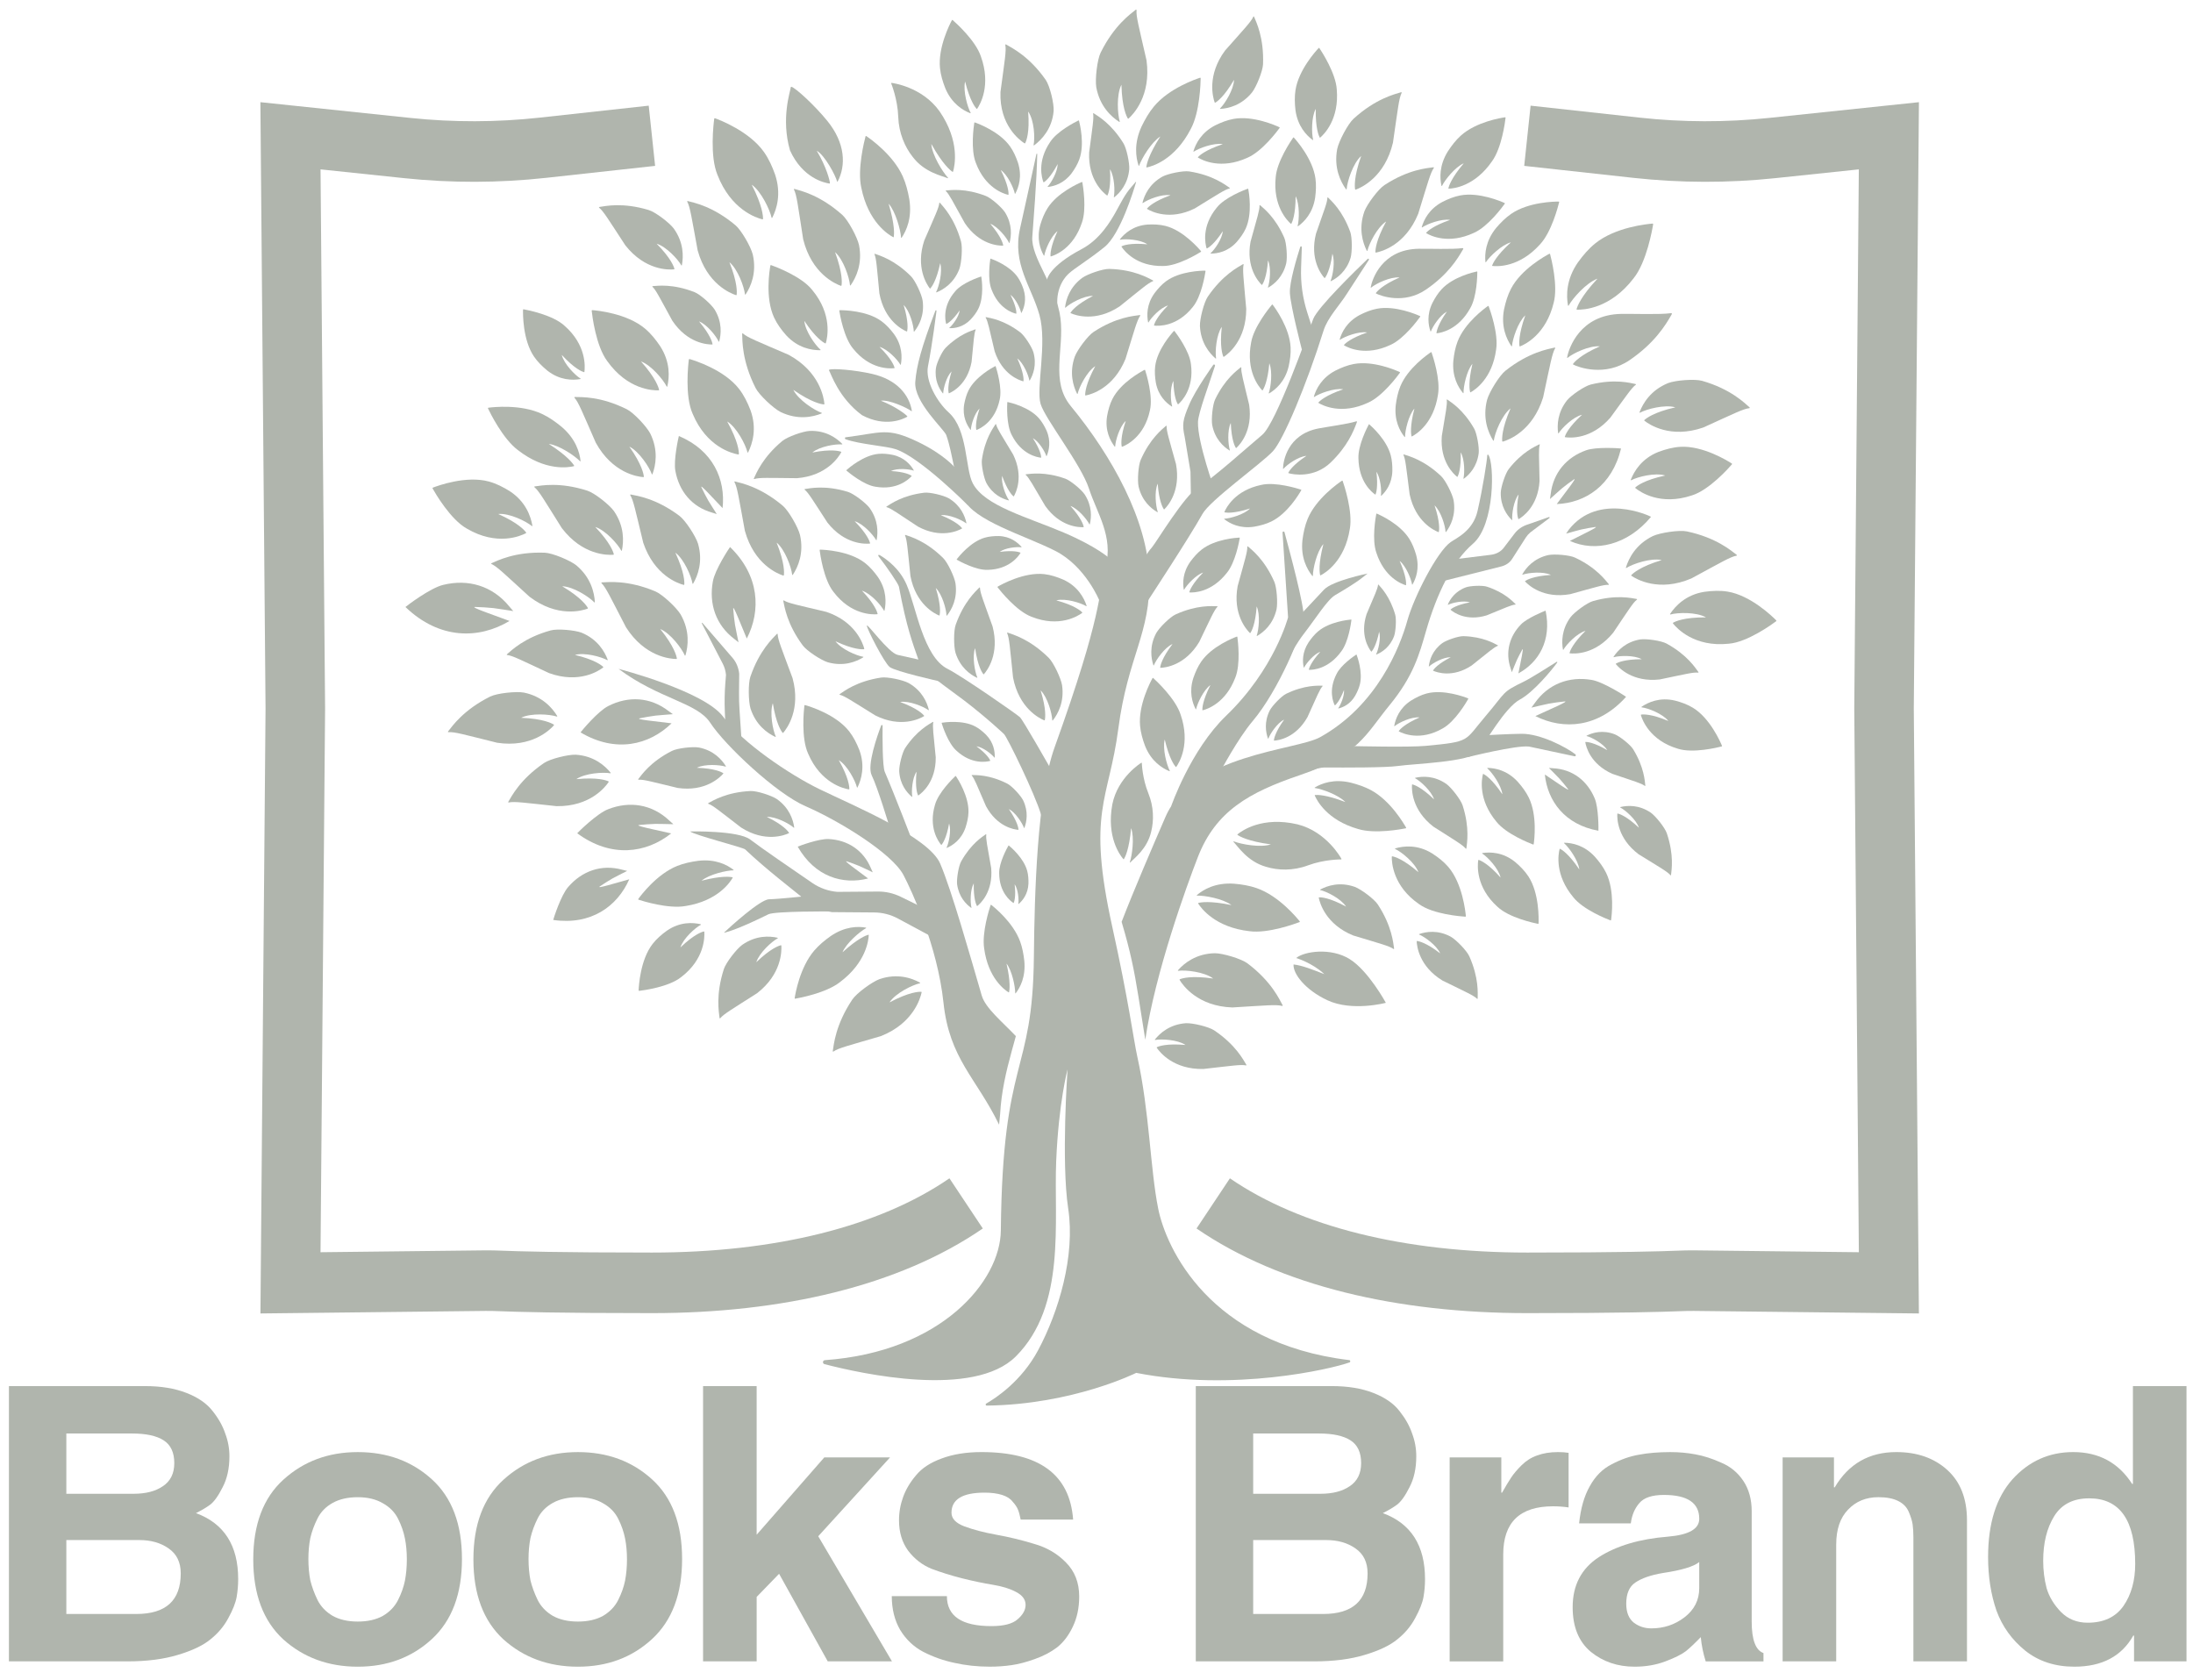<?xml version="1.0" encoding="utf-8"?>
<!-- Generator: Adobe Illustrator 15.0.2, SVG Export Plug-In . SVG Version: 6.00 Build 0)  -->
<!DOCTYPE svg PUBLIC "-//W3C//DTD SVG 1.1//EN" "http://www.w3.org/Graphics/SVG/1.1/DTD/svg11.dtd">
<svg version="1.1" id="Layer_1" xmlns="http://www.w3.org/2000/svg" xmlns:xlink="http://www.w3.org/1999/xlink" x="0px" y="0px"
	 width="141px" height="108px" viewBox="0 0 141 108" enable-background="new 0 0 141 108" xml:space="preserve">
<path fill="#B0B5AD" d="M86.768,87.588c0.076-0.027,0.063-0.139-0.018-0.148c-9.003-1.082-11.779-7.218-12.283-9.737
	c-0.514-2.557-0.559-6.238-1.344-9.775c-0.241-1.089-0.557-3.591-1.602-8.313c-1.656-7.485-0.229-8.107,0.383-12.773
	c0.613-4.666,2.091-6.112,1.988-9.746c-0.102-3.634-2.396-7.776-5.046-10.99c-1.325-1.607-0.413-3.63-0.663-5.651
	c-0.25-2.02-1.915-3.877-1.81-5.238c0.306-3.94,0.298-4.773,0.317-5.307c0.001-0.033-0.046-0.039-0.053-0.007
	c-0.172,0.792-0.646,2.969-1.055,4.797c-0.51,2.281,0.739,3.721,1.249,5.547c0.51,1.826-0.229,4.736,0.076,5.726
	c0.306,0.99,2.6,3.875,3.11,5.443c0.51,1.57,1.581,3.083,1.071,5.002c-0.51,1.92-0.141,2.893-3.281,11.625
	c-1.124,3.124-1.293,9.394-1.333,13.468c-0.076,7.699-2.013,6.316-2.125,17.604c-0.032,3.223-3.788,7.792-11.315,8.329
	c-0.146,0.011-0.165,0.22-0.023,0.256c2.394,0.623,9.604,2.207,12.305-0.499c3.261-3.267,2.431-8.671,2.592-12.545
	c0.157-3.771,0.731-5.91,0.731-5.91s-0.417,5.924,0.042,8.957c0.459,3.033-0.606,6.62-1.939,9.109
	c-1.066,1.988-2.714,3.068-3.334,3.423c-0.062,0.035-0.037,0.131,0.035,0.13c5.542-0.067,9.61-2.104,9.61-2.104
	C79.291,89.482,85.576,88.02,86.768,87.588L86.768,87.588z"/>
<path fill="#B0B5AD" d="M67.317,17.983c0,0,0.1-0.847,2.227-1.968c1.196-0.63,1.881-1.835,2.172-2.348
	c0.33-0.584,0.592-1.16,1.038-1.659c0.12-0.134,0.265-0.312,0.265-0.312c0.01-0.013,0.031-0.002,0.026,0.014
	c-0.145,0.497-1.007,3.347-2.028,4.169c-1.12,0.902-1.89,1.327-2.325,1.731c-0.435,0.405-0.887,1.272-0.652,2.392
	C68.277,21.124,67.317,17.984,67.317,17.983L67.317,17.983z"/>
<path fill="#B0B5AD" d="M60.137,19.985c0.028-0.072,0.088-0.046,0.073,0.03c0,0-0.272,2.168-0.544,3.528
	c-0.193,0.964,0.607,2.322,1.331,2.973c1.246,1.122,1.049,3.605,1.55,4.559c0.765,1.455,3.493,2.161,5.844,3.162
	c2.146,0.914,2.947,1.661,2.947,1.661L70.7,38.642c0,0-0.894-2.233-2.854-3.228c-1.96-0.995-5.27-1.94-5.895-3.361
	c-0.625-1.421-0.669-2.819-1.11-4.08c-0.129-0.369-2.095-2.121-1.993-3.423C58.93,23.504,59.245,22.335,60.137,19.985L60.137,19.985
	z"/>
<path fill="#B0B5AD" d="M54.365,28.236c-0.056-0.021-0.057-0.115,0.002-0.122c2.328-0.292,2.646-0.667,4.649,0.292
	c1.646,0.789,2.359,1.626,2.359,1.626l0.875,2.473c0,0-3.032-3.063-4.644-3.621C56.992,28.671,55.263,28.569,54.365,28.236
	L54.365,28.236z"/>
<path fill="#B0B5AD" d="M73.637,66.844c0.633-4.319,2.664-9.9,3.379-11.74c1.146-2.955,3.297-4.164,6.551-5.268
	c3.801-1.29,4.244-2.633,5.773-4.497c1.529-1.863,1.91-3.251,2.356-4.799c0.688-2.383,1.696-4.458,3.003-5.579
	c1.438-1.232,1.383-5.211,0.994-5.719c-0.021-0.028-0.068-0.012-0.069,0.023c-0.015,0.348-0.271,2.038-0.626,3.59
	c-0.295,1.288-1.375,1.746-1.732,2c-0.881,0.625-2.362,3.542-2.779,5.038c-0.477,1.711-1.943,5.463-5.613,7.501
	c-1.539,0.854-8.182,1.083-9.941,5.127c-0.786,1.81-2.058,4.767-2.818,6.743l0.027,0.096c0.517,1.749,0.774,2.956,1.062,4.759
	L73.637,66.844L73.637,66.844z"/>
<path fill="#B0B5AD" d="M67.455,49.25c0,0-1.656-2.913-1.872-3.136c-0.164-0.17-3.763-2.669-4.652-3.11
	c-1.567-0.778-2.026-3.98-2.638-5.412c-0.437-1.022-1.274-1.632-1.717-1.897c-0.093-0.056-0.146-0.003-0.08,0.083
	c0.529,0.68,1.266,1.754,1.3,1.938c0.497,2.644,0.874,3.608,1.276,4.757c0.247,0.703,1.784,1.691,2.911,2.553
	c1.475,1.128,2.568,2.165,2.568,2.165c0.214,0.203,1.993,3.863,2.38,5.168C67.576,54.529,67.455,49.25,67.455,49.25L67.455,49.25z"
	/>
<path fill="#B0B5AD" d="M55.735,40.224c-0.004-0.207,1.386,1.747,1.983,1.879c0.596,0.133,1.52,0.339,1.52,0.339l1.215,1.371
	c0,0-2.896-0.643-3.254-0.934C56.839,42.587,55.739,40.432,55.735,40.224z"/>
<path fill="#B0B5AD" d="M93.676,35.936l2.182-0.269c0.34-0.042,0.639-0.204,0.82-0.443l0.711-0.934
	c0.206-0.271,0.518-0.479,0.883-0.587l1.307-0.459c0.044-0.016,0.081,0.032,0.045,0.059l-1.234,0.928
	c-0.114,0.098-0.211,0.208-0.288,0.328l-0.887,1.385c-0.146,0.228-0.396,0.399-0.696,0.474l-3.669,0.921L93.676,35.936z"/>
<path fill="#B0B5AD" d="M75.301,51.832c0,0,1.246-3.617,3.537-5.821c3.111-2.993,3.979-6.322,3.979-6.322l-0.356-5.454
	c0-0.076,0.105-0.091,0.126-0.018c0.344,1.255,1.27,4.712,1.237,5.471c-0.038,0.932-1.631,4.714-3.275,6.661
	c-0.986,1.166-2.096,3.277-2.096,3.277L75.301,51.832L75.301,51.832z"/>
<path fill="#B0B5AD" d="M83.65,39.483c0,0,0.945-1.013,1.482-1.58s2.795-1.031,2.795-1.031c-0.234,0.167-0.398,0.405-2.081,1.388
	c-0.509,0.298-1.231,1.477-2.038,2.518c-0.375,0.482-0.828,1.281-0.828,1.281L83.65,39.483L83.65,39.483z"/>
<path fill="#B0B5AD" d="M87.121,47.969c0,0,3.479,0.082,4.529-0.017c2.939-0.277,2.479-0.286,3.857-1.905
	c1.38-1.618,1.008-1.518,2.498-2.242c0.413-0.201,1.676-0.999,2.08-1.256c0.025-0.017,0.057,0.017,0.038,0.043
	c-0.335,0.469-1.528,1.914-2.397,2.379c-0.969,0.518-2.215,2.763-2.68,3.356c-0.522,0.667-4.174,0.772-5.164,0.917
	c-0.77,0.112-3.461,0.105-4.627,0.097c-0.375-0.002-0.746,0.087-1.078,0.264C83.732,49.842,87.121,47.969,87.121,47.969z"/>
<path fill="#B0B5AD" d="M95.463,47.271c0,0,1.591-0.09,2.371-0.096c1.219-0.009,2.876,0.869,3.457,1.319
	c0.055,0.043,0.02,0.142-0.046,0.128l-2.935-0.626c-0.822-0.102-3.961,0.685-3.961,0.685L95.463,47.271z"/>
<path fill="#B0B5AD" d="M73.788,38.642c0,0,2.731-4.164,3.521-5.594c0.49-0.89,3.789-3.235,4.537-4.043
	c0.67-0.724,2.168-4.285,3.25-7.744c0.266-0.851,1.048-1.646,1.513-2.392l1.402-2.161c0.028-0.051-0.031-0.105-0.072-0.066
	c-0.776,0.744-3.22,3.122-3.507,3.868c-0.342,0.888-2.367,6.685-3.279,7.447c-0.914,0.763-3.213,2.84-4.102,3.356
	s-2.713,3.565-2.986,3.876C72.581,36.873,73.789,38.642,73.788,38.642L73.788,38.642z"/>
<path fill="#B0B5AD" d="M83.701,15.89c0.002-0.06-0.081-0.075-0.1-0.018c-0.225,0.703-0.705,2.298-0.666,2.976
	c0.051,0.881,0.778,3.659,0.778,3.659l0.687-1.329l-0.345-1.075c-0.3-0.934-0.436-1.915-0.4-2.897L83.701,15.89L83.701,15.89z"/>
<path fill="#B0B5AD" d="M78.111,31.537c0,0-1.125-3.107-1.086-4.412c0.017-0.579,0.729-2.463,1.094-3.606
	c0.021-0.068-0.063-0.118-0.109-0.063c0,0-1.131,1.57-1.553,2.563c-0.423,0.992-0.456,1.29-0.287,2.065l0.373,2.238l0.027,1.623"/>
<path fill="#B0B5AD" d="M39.772,43.001c0,0,5.506,1.424,6.729,3.084c1.224,1.66,4.263,3.716,6.197,4.654
	c2.255,1.093,7.021,3.072,7.753,4.783c0.732,1.71,1.912,5.884,2.67,8.48c0.237,0.811,1.316,1.682,2.194,2.609l-0.263,0.953
	c-0.371,1.345-0.671,2.652-0.747,4.048l-0.068,0.692c-1.479-3.032-3.194-4.232-3.576-7.848c-0.386-3.652-2.058-7.219-2.569-8.196
	c-0.733-1.399-4.132-3.49-6.299-4.428c-1.877-0.812-5.175-3.904-6.131-5.371c-0.847-1.3-3.291-1.518-5.891-3.46L39.772,43.001z"/>
<path fill="#B0B5AD" d="M45.16,40.046c-0.019-0.022-0.048,0.007-0.034,0.034l1.355,2.611c0.106,0.211,0.173,0.448,0.197,0.694
	l-0.043,0.549c-0.046,0.591-0.057,1.184-0.033,1.776l0.03,0.717l1.086,1.772l-0.169-2.536c-0.026-0.378-0.037-0.759-0.033-1.139
	l0.012-1.209c-0.042-0.387-0.19-0.744-0.422-1.013L45.16,40.046z"/>
<path fill="#B0B5AD" d="M61.188,59.254l-3.284-1.605c-0.456-0.223-0.956-0.336-1.461-0.332l-2.601,0.02
	c-0.577-0.046-1.132-0.242-1.612-0.57c-1.161-0.793-3.354-2.3-3.995-2.794c-0.767-0.591-3.86-0.521-3.86-0.521
	c0.196,0.211,3.402,1.03,3.533,1.153c1.337,1.272,3.028,2.561,3.959,3.319c0.47,0.383,1.032,0.63,1.627,0.716l2.715,0.021
	c0.533,0.004,1.056,0.139,1.527,0.392l3.617,1.947L61.188,59.254L61.188,59.254z"/>
<path fill="#B0B5AD" d="M49.452,57.813c0.635-0.012,2.525-0.22,2.525-0.22l1.482,1.003c0,0-3.634-0.025-4.052,0.182
	c-1.807,0.894-2.556,1.115-2.821,1.184c-0.016,0.004-0.028-0.011-0.018-0.021C46.863,59.666,48.863,57.822,49.452,57.813z"/>
<path fill="#B0B5AD" d="M56.656,46.64c0.019-0.05,0.092-0.036,0.091,0.018c-0.008,0.703-0.015,2.606,0.142,2.969
	c0.614,1.419,1.808,4.537,1.808,4.537l-1.521-1.054c0,0-0.749-2.492-1.131-3.27C55.732,49.205,56.4,47.314,56.656,46.64z"/>
<path fill="#B0B5AD" d="M76.965,57.579c-0.023,0.001-0.021-0.024-0.008-0.038c0.412-0.35,1.184-0.809,2.377-0.729
	c0.506,0.043,0.998,0.123,1.459,0.283c1.428,0.493,2.592,1.91,2.775,2.14c0.013,0.017,0.006,0.038-0.014,0.046
	c-0.277,0.105-2.021,0.745-3.211,0.586c-2.211-0.245-3.115-1.48-3.306-1.781c-0.009-0.015-0.002-0.032,0.016-0.037
	c0.138-0.037,0.731-0.152,2.11,0.135c0.004,0.001,0.006-0.004,0.003-0.006C78.62,57.775,77.457,57.564,76.965,57.579L76.965,57.579z
	"/>
<path fill="#B0B5AD" d="M37.296,29.654c0.016,0.017,0.033-0.002,0.031-0.021c-0.059-0.543-0.305-1.417-1.222-2.197
	c-0.396-0.325-0.806-0.613-1.248-0.821c-1.367-0.647-3.172-0.441-3.46-0.403c-0.021,0.003-0.031,0.023-0.022,0.043
	c0.129,0.271,0.955,1.958,1.923,2.68c1.764,1.376,3.258,1.119,3.601,1.035c0.017-0.004,0.023-0.022,0.014-0.038
	c-0.074-0.124-0.425-0.625-1.617-1.386c-0.003-0.002-0.002-0.007,0.001-0.006C35.966,28.632,36.95,29.298,37.296,29.654
	L37.296,29.654z"/>
<path fill="#B0B5AD" d="M73.241,10.65c-0.008,0.022-0.03,0.012-0.036-0.007c-0.172-0.517-0.313-1.415,0.195-2.516
	c0.225-0.464,0.478-0.901,0.791-1.279c0.971-1.173,2.692-1.761,2.969-1.85c0.021-0.007,0.039,0.007,0.038,0.029
	c-0.004,0.302-0.053,2.185-0.631,3.255c-1.028,2.004-2.489,2.413-2.835,2.483c-0.017,0.003-0.029-0.01-0.027-0.028
	c0.016-0.144,0.125-0.749,0.891-1.95c0.002-0.004,0-0.008-0.004-0.006C74.023,9.154,73.408,10.179,73.241,10.65L73.241,10.65z"/>
<path fill="#B0B5AD" d="M42.867,24.853c0.011,0.021,0.035,0.004,0.04-0.016c0.135-0.583,0.199-1.553-0.457-2.574
	c-0.287-0.428-0.603-0.821-0.979-1.137c-1.164-0.981-3.083-1.165-3.39-1.188c-0.022-0.001-0.041,0.018-0.038,0.04
	c0.034,0.314,0.27,2.265,0.999,3.236c1.306,1.833,2.925,1.895,3.306,1.882c0.019,0,0.032-0.018,0.028-0.036
	c-0.031-0.146-0.209-0.75-1.152-1.811c-0.002-0.003,0-0.008,0.004-0.007C41.877,23.487,42.642,24.403,42.867,24.853L42.867,24.853z"
	/>
<path fill="#B0B5AD" d="M57.935,15.275c0.001,0.024,0.026,0.02,0.038,0.004c0.305-0.449,0.682-1.274,0.491-2.474
	c-0.09-0.509-0.215-1-0.414-1.451c-0.617-1.399-2.113-2.445-2.355-2.608c-0.018-0.012-0.039-0.003-0.044,0.018
	c-0.077,0.291-0.54,2.115-0.273,3.306c0.447,2.214,1.741,3.016,2.054,3.179c0.015,0.008,0.031-0.001,0.034-0.019
	c0.023-0.143,0.082-0.755-0.329-2.124c-0.001-0.004,0.002-0.007,0.005-0.004C57.588,13.619,57.903,14.776,57.935,15.275
	L57.935,15.275z"/>
<path fill="#B0B5AD" d="M84.41,37.019c0,0.022-0.025,0.02-0.037,0.004c-0.33-0.414-0.755-1.176-0.632-2.297
	c0.061-0.475,0.158-0.934,0.331-1.358c0.539-1.312,1.978-2.309,2.211-2.464c0.017-0.011,0.038-0.003,0.045,0.016
	c0.094,0.27,0.66,1.962,0.461,3.075c-0.321,2.069-1.571,2.834-1.875,2.992c-0.016,0.007-0.031,0-0.036-0.018
	c-0.032-0.132-0.124-0.702,0.209-1.983c0.001-0.003-0.003-0.006-0.005-0.003c-0.418,0.487-0.666,1.57-0.67,2.036H84.41z"/>
<path fill="#B0B5AD" d="M100.854,19.649c-0.012,0.023-0.037,0.005-0.041-0.017c-0.11-0.625-0.123-1.665,0.639-2.761
	c0.331-0.459,0.691-0.881,1.111-1.22c1.299-1.053,3.359-1.251,3.689-1.277c0.023-0.002,0.042,0.019,0.038,0.043
	c-0.054,0.336-0.419,2.429-1.254,3.471c-1.502,1.967-3.236,2.034-3.642,2.021c-0.02,0-0.033-0.019-0.027-0.039
	c0.042-0.156,0.267-0.803,1.336-1.943c0.003-0.003,0-0.009-0.003-0.007C101.991,18.184,101.121,19.166,100.854,19.649
	L100.854,19.649z"/>
<path fill="#B0B5AD" d="M94.098,25.262c0,0.02-0.022,0.018-0.033,0.005c-0.309-0.369-0.71-1.052-0.621-2.072
	c0.045-0.433,0.123-0.851,0.272-1.24c0.462-1.203,1.747-2.138,1.955-2.284c0.015-0.011,0.035-0.004,0.042,0.013
	c0.091,0.243,0.641,1.768,0.482,2.782c-0.25,1.885-1.369,2.606-1.643,2.755c-0.012,0.007-0.027,0-0.031-0.015
	c-0.031-0.119-0.128-0.634,0.148-1.804c0-0.004-0.004-0.006-0.006-0.003C94.296,23.85,94.092,24.838,94.098,25.262L94.098,25.262z"
	/>
<path fill="#B0B5AD" d="M95.539,16.853c-0.012,0.018-0.031,0.001-0.033-0.017c-0.049-0.509,0.007-1.349,0.688-2.181
	c0.297-0.348,0.613-0.664,0.973-0.91c1.113-0.763,2.784-0.788,3.052-0.786c0.019,0,0.033,0.018,0.028,0.037
	c-0.064,0.267-0.492,1.928-1.229,2.713c-1.333,1.485-2.733,1.426-3.06,1.389c-0.016-0.002-0.024-0.018-0.02-0.033
	c0.045-0.123,0.266-0.629,1.199-1.477c0.002-0.002,0-0.007-0.003-0.006C96.547,15.747,95.783,16.481,95.539,16.853L95.539,16.853z"
	/>
<path fill="#B0B5AD" d="M90.337,28.084c0,0.02-0.022,0.017-0.033,0.003c-0.294-0.369-0.672-1.047-0.563-2.044
	c0.054-0.423,0.142-0.832,0.295-1.208c0.479-1.167,1.759-2.054,1.966-2.192c0.016-0.01,0.035-0.003,0.041,0.014
	c0.084,0.241,0.588,1.747,0.41,2.737c-0.285,1.842-1.398,2.522-1.669,2.662c-0.013,0.007-0.028,0-0.032-0.016
	c-0.027-0.118-0.11-0.625,0.187-1.764c0.001-0.003-0.003-0.006-0.005-0.003C90.563,26.706,90.341,27.669,90.337,28.084
	L90.337,28.084z"/>
<path fill="#B0B5AD" d="M92.713,11.953c-0.009,0.019-0.029,0.005-0.033-0.012c-0.107-0.485-0.152-1.303,0.406-2.202
	c0.245-0.377,0.514-0.726,0.831-1.014c0.985-0.892,2.595-1.149,2.853-1.185c0.02-0.002,0.033,0.012,0.031,0.032
	c-0.03,0.267-0.246,1.93-0.866,2.79c-1.112,1.62-2.47,1.758-2.788,1.768c-0.016,0-0.025-0.013-0.022-0.03
	c0.027-0.125,0.182-0.645,0.981-1.593c0.004-0.002,0-0.006-0.002-0.005C93.557,10.745,92.906,11.56,92.713,11.953L92.713,11.953z"/>
<path fill="#B0B5AD" d="M65.274,63.848c0,0.021,0.021,0.019,0.032,0.006c0.283-0.364,0.649-1.043,0.553-2.074
	c-0.048-0.438-0.127-0.861-0.271-1.256c-0.447-1.225-1.66-2.198-1.857-2.351c-0.014-0.011-0.032-0.005-0.038,0.013
	c-0.082,0.243-0.575,1.766-0.415,2.793c0.258,1.907,1.313,2.661,1.57,2.818c0.013,0.008,0.027,0.001,0.031-0.015
	c0.028-0.12,0.111-0.636-0.162-1.822c-0.001-0.004,0.002-0.007,0.005-0.003C65.072,62.42,65.275,63.422,65.274,63.848L65.274,63.848
	z"/>
<path fill="#B0B5AD" d="M89.7,54.578c-0.02-0.01-0.005-0.033,0.015-0.038c0.529-0.154,1.414-0.258,2.354,0.318
	c0.394,0.253,0.757,0.535,1.051,0.877c0.909,1.06,1.103,2.87,1.128,3.161c0.002,0.021-0.014,0.039-0.035,0.037
	c-0.287-0.018-2.07-0.154-2.967-0.803c-1.689-1.156-1.768-2.689-1.76-3.05c0-0.018,0.016-0.03,0.033-0.028
	c0.133,0.023,0.686,0.165,1.668,1.012c0.002,0.003,0.007,0,0.006-0.004C90.96,55.455,90.115,54.771,89.7,54.578L89.7,54.578z"/>
<path fill="#B0B5AD" d="M52.756,22.483c0.017,0.015-0.004,0.033-0.024,0.033c-0.55,0.002-1.43-0.143-2.181-0.958
	c-0.312-0.352-0.585-0.724-0.777-1.134c-0.592-1.271-0.294-3.066-0.242-3.354c0.004-0.021,0.025-0.033,0.045-0.026
	c0.271,0.096,1.951,0.721,2.64,1.592c1.318,1.581,0.982,3.076,0.88,3.421c-0.005,0.017-0.023,0.025-0.039,0.018
	c-0.123-0.059-0.617-0.349-1.335-1.435c-0.002-0.003-0.007-0.001-0.007,0.002C51.779,21.291,52.41,22.183,52.756,22.483
	L52.756,22.483z"/>
<path fill="#B0B5AD" d="M107.398,39.505c-0.022,0.006-0.025-0.024-0.015-0.042c0.339-0.508,1.011-1.228,2.199-1.415
	c0.506-0.07,1.005-0.092,1.487-0.015c1.498,0.24,2.91,1.622,3.134,1.848c0.017,0.016,0.014,0.044-0.004,0.058
	c-0.253,0.189-1.847,1.349-3.046,1.445c-2.221,0.236-3.344-0.995-3.588-1.303c-0.012-0.015-0.008-0.037,0.01-0.047
	c0.127-0.076,0.689-0.353,2.1-0.342c0.004,0,0.006-0.005,0.002-0.007c-0.613-0.342-1.797-0.313-2.277-0.18H107.398z"/>
<path fill="#B0B5AD" d="M34.199,33.821c0.018,0.015,0.034-0.011,0.03-0.032c-0.105-0.604-0.431-1.539-1.441-2.203
	c-0.434-0.273-0.881-0.5-1.354-0.629c-1.463-0.401-3.307,0.277-3.601,0.392c-0.021,0.008-0.03,0.034-0.019,0.054
	c0.155,0.278,1.146,1.996,2.204,2.582c1.932,1.134,3.452,0.475,3.797,0.294c0.017-0.009,0.022-0.031,0.011-0.046
	c-0.086-0.122-0.489-0.607-1.781-1.182c-0.003-0.001-0.003-0.007,0.001-0.008C32.744,32.983,33.813,33.5,34.199,33.821
	L34.199,33.821z"/>
<path fill="#B0B5AD" d="M104.875,30.876c-0.02,0.011-0.029-0.017-0.021-0.037c0.215-0.546,0.701-1.362,1.779-1.787
	c0.463-0.171,0.928-0.297,1.396-0.326c1.457-0.09,3.064,0.908,3.32,1.073c0.018,0.012,0.021,0.038,0.006,0.055
	c-0.198,0.23-1.461,1.651-2.57,1.994c-2.039,0.687-3.346-0.23-3.637-0.468c-0.015-0.012-0.016-0.033-0.002-0.045
	c0.105-0.098,0.578-0.475,1.906-0.761c0.004-0.001,0.004-0.007,0-0.008C106.406,30.375,105.299,30.651,104.875,30.876
	L104.875,30.876z"/>
<path fill="#B0B5AD" d="M75.213,49.556c0.01,0.019-0.014,0.027-0.029,0.021c-0.468-0.194-1.17-0.635-1.563-1.626
	c-0.159-0.424-0.279-0.852-0.319-1.285c-0.122-1.341,0.668-2.832,0.8-3.069c0.009-0.017,0.03-0.021,0.045-0.007
	c0.201,0.182,1.438,1.334,1.762,2.354c0.645,1.874-0.088,3.085-0.278,3.356c-0.009,0.013-0.027,0.014-0.038,0.002
	c-0.086-0.096-0.418-0.528-0.703-1.75c0-0.003-0.005-0.004-0.006,0C74.742,48.148,75.01,49.166,75.213,49.556L75.213,49.556z"/>
<path fill="#B0B5AD" d="M105.548,45.473c-0.019-0.002-0.013-0.027,0.002-0.037c0.421-0.286,1.165-0.629,2.146-0.395
	c0.414,0.108,0.81,0.25,1.16,0.466c1.09,0.666,1.758,2.192,1.86,2.439c0.009,0.018-0.002,0.039-0.021,0.043
	c-0.256,0.066-1.852,0.457-2.813,0.146c-1.796-0.527-2.288-1.844-2.381-2.161c-0.005-0.015,0.005-0.031,0.021-0.033
	c0.123-0.019,0.645-0.053,1.736,0.407c0.004,0.001,0.008-0.002,0.004-0.005C106.891,45.881,105.963,45.524,105.548,45.473
	L105.548,45.473z"/>
<path fill="#B0B5AD" d="M95.3,54.873c-0.017-0.011,0-0.03,0.018-0.033c0.5-0.074,1.317-0.06,2.104,0.58
	c0.328,0.279,0.624,0.581,0.851,0.929c0.701,1.076,0.66,2.747,0.649,3.015c-0.002,0.02-0.02,0.033-0.038,0.029
	c-0.259-0.051-1.864-0.396-2.603-1.097c-1.399-1.261-1.287-2.665-1.237-2.992c0.003-0.016,0.018-0.026,0.032-0.021
	c0.119,0.037,0.605,0.234,1.396,1.125c0.003,0.003,0.008,0.001,0.006-0.002C96.34,55.826,95.652,55.1,95.3,54.873L95.3,54.873z"/>
<path fill="#B0B5AD" d="M37.327,24.339c0.017,0.011,0.001,0.03-0.017,0.033c-0.499,0.083-1.316,0.083-2.114-0.543
	c-0.333-0.273-0.634-0.568-0.867-0.912c-0.72-1.063-0.708-2.734-0.701-3.002c0-0.02,0.018-0.034,0.037-0.031
	c0.259,0.047,1.871,0.364,2.621,1.05c1.421,1.236,1.333,2.641,1.289,2.969c-0.002,0.016-0.017,0.026-0.033,0.022
	c-0.119-0.035-0.608-0.224-1.416-1.101c-0.002-0.002-0.007,0-0.006,0.003C36.27,23.405,36.97,24.119,37.327,24.339L37.327,24.339z"
	/>
<path fill="#B0B5AD" d="M89.666,46.684c-0.014,0.011-0.025-0.008-0.022-0.024c0.082-0.446,0.328-1.135,1.079-1.62
	c0.322-0.199,0.654-0.364,1.005-0.457c1.084-0.287,2.443,0.226,2.659,0.312c0.016,0.006,0.022,0.025,0.014,0.041
	c-0.115,0.204-0.859,1.469-1.645,1.895c-1.436,0.827-2.555,0.33-2.809,0.194c-0.014-0.007-0.017-0.023-0.008-0.034
	c0.063-0.09,0.365-0.446,1.323-0.863c0.003-0.001,0.003-0.005-0.001-0.006C90.746,46.073,89.953,46.448,89.666,46.684L89.666,46.684
	z"/>
<path fill="#B0B5AD" d="M45.063,59.453c0.018-0.01,0.003-0.03-0.015-0.035c-0.497-0.116-1.32-0.168-2.163,0.41
	c-0.353,0.253-0.674,0.531-0.93,0.862c-0.791,1.024-0.884,2.708-0.894,2.978c0,0.02,0.016,0.035,0.035,0.033
	c0.264-0.031,1.907-0.244,2.705-0.888c1.508-1.152,1.507-2.573,1.483-2.906c-0.001-0.017-0.016-0.027-0.032-0.024
	c-0.122,0.027-0.627,0.187-1.494,1.018c-0.002,0.002-0.007,0-0.006-0.004C43.94,60.326,44.69,59.652,45.063,59.453L45.063,59.453z"
	/>
<path fill="#B0B5AD" d="M65.474,58.108c-0.002,0.013,0.014,0.013,0.023,0.006c0.252-0.218,0.598-0.633,0.628-1.303
	c0.007-0.284-0.011-0.563-0.081-0.825c-0.218-0.815-1.043-1.517-1.177-1.626c-0.01-0.008-0.024-0.005-0.03,0.005
	c-0.086,0.152-0.613,1.103-0.594,1.774c0.006,1.244,0.732,1.794,0.912,1.91c0.009,0.005,0.021,0.002,0.024-0.008
	c0.033-0.075,0.148-0.403,0.059-1.185c0-0.002,0.002-0.003,0.004-0.001C65.462,57.176,65.516,57.834,65.474,58.108L65.474,58.108z"
	/>
<path fill="#B0B5AD" d="M55.097,50.624c0.005,0.021,0.031,0.011,0.039-0.007c0.243-0.499,0.501-1.36,0.116-2.398
	c-0.172-0.438-0.379-0.848-0.655-1.202c-0.856-1.095-2.562-1.611-2.836-1.688c-0.02-0.006-0.041,0.008-0.042,0.029
	c-0.035,0.288-0.222,2.086,0.24,3.093c0.809,1.888,2.268,2.24,2.617,2.298c0.017,0.003,0.032-0.01,0.033-0.028
	c0.001-0.137-0.035-0.712-0.673-1.839c-0.002-0.003,0.002-0.007,0.005-0.006c0.541,0.34,1.047,1.304,1.159,1.749H55.097z"/>
<path fill="#B0B5AD" d="M56.839,39.262c0.009,0.018,0.03,0.002,0.033-0.015c0.105-0.496,0.145-1.314-0.423-2.146
	c-0.249-0.348-0.521-0.664-0.842-0.914c-0.996-0.774-2.617-0.845-2.876-0.851c-0.019,0-0.034,0.016-0.031,0.036
	c0.033,0.262,0.261,1.894,0.889,2.679c1.128,1.485,2.495,1.466,2.815,1.438c0.016-0.001,0.026-0.016,0.022-0.031
	c-0.028-0.121-0.187-0.622-0.998-1.474c-0.002-0.002,0-0.006,0.003-0.006C55.984,38.158,56.643,38.895,56.839,39.262L56.839,39.262z
	"/>
<path fill="#B0B5AD" d="M48.06,29.084c0.006,0.024,0.035,0.012,0.044-0.008c0.278-0.561,0.576-1.53,0.149-2.705
	c-0.191-0.495-0.42-0.959-0.729-1.361c-0.957-1.241-2.877-1.837-3.187-1.927c-0.022-0.006-0.045,0.009-0.048,0.033
	c-0.041,0.325-0.267,2.351,0.247,3.491c0.898,2.136,2.542,2.544,2.934,2.612c0.019,0.003,0.037-0.011,0.037-0.031
	c0.003-0.154-0.035-0.804-0.746-2.08c-0.002-0.004,0.002-0.008,0.005-0.006C47.374,27.489,47.938,28.58,48.06,29.084L48.06,29.084z"
	/>
<path fill="#B0B5AD" d="M69.842,38.969c0.018,0.011,0.027-0.014,0.021-0.031c-0.165-0.496-0.559-1.244-1.496-1.673
	c-0.402-0.173-0.808-0.307-1.223-0.354c-1.287-0.147-2.759,0.665-2.993,0.801c-0.017,0.01-0.021,0.033-0.01,0.048
	c0.167,0.214,1.22,1.537,2.188,1.894c1.775,0.706,2.976-0.049,3.246-0.247c0.013-0.01,0.015-0.028,0.003-0.041
	c-0.088-0.092-0.49-0.45-1.653-0.766c-0.004-0.001-0.004-0.006,0-0.006C68.507,38.452,69.475,38.75,69.842,38.969L69.842,38.969z"/>
<path fill="#B0B5AD" d="M58.739,30.255c0.014,0.005,0.018-0.014,0.01-0.025c-0.193-0.335-0.59-0.816-1.333-0.983
	c-0.317-0.064-0.631-0.099-0.94-0.069c-0.955,0.091-1.901,0.907-2.051,1.041c-0.011,0.009-0.01,0.027,0,0.036
	c0.153,0.13,1.113,0.927,1.868,1.037c1.393,0.239,2.15-0.493,2.316-0.678c0.008-0.009,0.006-0.023-0.003-0.03
	c-0.078-0.053-0.422-0.25-1.313-0.301c-0.002,0-0.003-0.004-0.001-0.005C57.694,30.085,58.44,30.152,58.739,30.255L58.739,30.255z"
	/>
<path fill="#B0B5AD" d="M62.423,27.627c-0.001,0.015-0.02,0.012-0.028,0c-0.233-0.307-0.527-0.859-0.404-1.623
	c0.059-0.323,0.144-0.633,0.285-0.913c0.437-0.868,1.533-1.46,1.71-1.551c0.013-0.006,0.028,0,0.033,0.014
	c0.062,0.192,0.434,1.395,0.254,2.148c-0.298,1.404-1.248,1.848-1.478,1.937c-0.011,0.004-0.023-0.002-0.026-0.014
	c-0.02-0.093-0.072-0.491,0.211-1.352c0.001-0.003-0.002-0.005-0.004-0.003C62.655,26.577,62.439,27.307,62.423,27.627
	L62.423,27.627z"/>
<path fill="#B0B5AD" d="M71.7,28.709c-0.001,0.018-0.022,0.014-0.033,0c-0.282-0.37-0.636-1.037-0.487-1.958
	c0.07-0.39,0.174-0.764,0.344-1.102c0.527-1.047,1.85-1.761,2.064-1.872c0.015-0.008,0.033,0,0.039,0.017
	c0.075,0.231,0.523,1.683,0.307,2.591c-0.359,1.694-1.505,2.23-1.782,2.336c-0.014,0.005-0.028-0.003-0.032-0.017
	c-0.023-0.113-0.087-0.593,0.256-1.631c0.001-0.003-0.003-0.006-0.006-0.003C71.979,27.443,71.719,28.323,71.7,28.709L71.7,28.709z"
	/>
<path fill="#B0B5AD" d="M73.844,20.727c-0.008,0.015-0.025,0.001-0.028-0.014c-0.083-0.433-0.102-1.145,0.407-1.854
	c0.223-0.297,0.464-0.566,0.748-0.777c0.879-0.652,2.287-0.682,2.512-0.682c0.018,0,0.029,0.015,0.027,0.032
	c-0.033,0.227-0.262,1.638-0.822,2.308c-1.008,1.267-2.193,1.224-2.471,1.193c-0.014-0.001-0.022-0.015-0.02-0.028
	c0.027-0.104,0.174-0.536,0.895-1.259c0.002-0.002,0-0.006-0.002-0.005C74.607,19.785,74.021,20.411,73.844,20.727L73.844,20.727z"
	/>
<path fill="#B0B5AD" d="M75.364,26.121c0.005,0.017-0.016,0.02-0.028,0.011c-0.355-0.229-0.865-0.689-1.02-1.53
	c-0.059-0.358-0.085-0.711-0.043-1.057c0.132-1.068,1.051-2.102,1.201-2.264c0.011-0.012,0.029-0.011,0.039,0.001
	c0.136,0.175,0.967,1.281,1.059,2.131c0.211,1.57-0.609,2.395-0.815,2.575c-0.011,0.009-0.025,0.007-0.032-0.005
	c-0.055-0.089-0.257-0.482-0.281-1.483c0-0.003-0.004-0.004-0.005-0.001C75.217,24.942,75.264,25.782,75.364,26.121L75.364,26.121z"
	/>
<path fill="#B0B5AD" d="M72.018,15.412C72,15.416,72,15.392,72.01,15.379c0.292-0.367,0.854-0.876,1.777-0.942
	c0.393-0.021,0.777-0.005,1.145,0.087c1.134,0.282,2.131,1.437,2.288,1.624c0.011,0.014,0.008,0.035-0.007,0.043
	c-0.207,0.129-1.504,0.916-2.431,0.91c-1.72,0.036-2.504-0.983-2.671-1.236c-0.009-0.012-0.004-0.029,0.009-0.035
	c0.103-0.05,0.553-0.225,1.634-0.125c0.004,0,0.006-0.004,0.003-0.006C73.307,15.396,72.396,15.341,72.018,15.412L72.018,15.412z"/>
<path fill="#B0B5AD" d="M65.671,35.186c0.014,0.002,0.014-0.017,0.006-0.027c-0.247-0.285-0.714-0.675-1.459-0.697
	c-0.316-0.003-0.625,0.023-0.916,0.108c-0.902,0.265-1.666,1.225-1.786,1.381c-0.009,0.011-0.005,0.028,0.007,0.035
	c0.17,0.097,1.237,0.684,1.982,0.649c1.383-0.028,1.98-0.873,2.106-1.081c0.006-0.01,0.002-0.023-0.009-0.028
	c-0.084-0.037-0.451-0.162-1.317-0.045c-0.002,0-0.004-0.003-0.002-0.004C64.635,35.216,65.365,35.142,65.671,35.186L65.671,35.186z
	"/>
<path fill="#B0B5AD" d="M57.891,23.447c0.009,0.016,0.027,0.001,0.03-0.015c0.084-0.46,0.098-1.218-0.45-1.968
	c-0.238-0.314-0.499-0.598-0.802-0.819c-0.941-0.686-2.438-0.704-2.678-0.703c-0.018,0-0.031,0.016-0.028,0.034
	c0.038,0.241,0.292,1.74,0.895,2.447c1.083,1.338,2.344,1.281,2.639,1.247c0.015-0.001,0.024-0.016,0.02-0.03
	c-0.029-0.111-0.189-0.568-0.962-1.331c-0.002-0.002,0-0.006,0.002-0.005C57.071,22.451,57.699,23.112,57.891,23.447L57.891,23.447z
	"/>
<path fill="#B0B5AD" d="M61.035,21.079c-0.01,0.008,0.002,0.02,0.014,0.02c0.338,0.01,0.881-0.066,1.355-0.556
	c0.197-0.212,0.371-0.437,0.495-0.687c0.383-0.773,0.225-1.882,0.196-2.059c-0.002-0.013-0.015-0.021-0.027-0.017
	c-0.168,0.055-1.21,0.415-1.646,0.94c-0.833,0.953-0.648,1.877-0.59,2.092c0.003,0.01,0.014,0.016,0.023,0.011
	c0.076-0.035,0.384-0.205,0.842-0.863c0.001-0.002,0.004-0.001,0.004,0.002C61.653,20.36,61.252,20.899,61.035,21.079L61.035,21.079
	z"/>
<path fill="#B0B5AD" d="M65.655,20.11c0.003,0.014,0.019,0.008,0.024-0.003c0.163-0.306,0.344-0.84,0.128-1.512
	c-0.097-0.284-0.216-0.551-0.38-0.786c-0.507-0.726-1.557-1.12-1.727-1.18c-0.013-0.005-0.025,0.003-0.027,0.017
	c-0.028,0.181-0.187,1.31,0.078,1.965c0.46,1.226,1.36,1.506,1.576,1.556c0.01,0.002,0.021-0.005,0.021-0.016
	c0.004-0.086-0.006-0.452-0.377-1.19c-0.001-0.002,0.001-0.004,0.003-0.003C65.302,19.195,65.595,19.824,65.655,20.11L65.655,20.11z
	"/>
<path fill="#B0B5AD" d="M67.359,11.995c-0.011,0.012,0.005,0.024,0.019,0.022c0.399-0.043,1.027-0.22,1.523-0.879
	c0.205-0.284,0.381-0.579,0.496-0.896c0.354-0.981,0.032-2.275-0.023-2.482c-0.004-0.015-0.02-0.022-0.034-0.016
	c-0.19,0.093-1.371,0.687-1.818,1.382c-0.861,1.266-0.529,2.337-0.435,2.583c0.004,0.012,0.019,0.016,0.029,0.009
	c0.085-0.053,0.426-0.305,0.882-1.161c0.002-0.002,0.005-0.002,0.005,0.001C67.996,11.041,67.592,11.747,67.359,11.995z"/>
<path fill="#B0B5AD" d="M65.249,12.449c0.004,0.018,0.024,0.01,0.033-0.004c0.214-0.402,0.452-1.105,0.167-1.989
	c-0.127-0.373-0.284-0.725-0.5-1.033c-0.667-0.955-2.048-1.474-2.271-1.552c-0.017-0.005-0.033,0.004-0.036,0.022
	c-0.037,0.238-0.246,1.723,0.103,2.585c0.605,1.612,1.789,1.98,2.072,2.047c0.014,0.003,0.026-0.007,0.027-0.021
	c0.006-0.114-0.007-0.594-0.496-1.565c-0.001-0.003,0.001-0.006,0.004-0.004C64.785,11.245,65.17,12.073,65.249,12.449
	L65.249,12.449z"/>
<path fill="#B0B5AD" d="M58.605,26.434c0.015,0.011,0.024-0.009,0.022-0.026c-0.167-1.009-0.949-1.998-2.536-2.366
	c-1.128-0.261-2.555-0.37-2.776-0.273c-0.016,0.007-0.022,0.027-0.013,0.042c0.127,0.207,0.606,1.753,2.117,2.878
	c1.509,0.805,2.648,0.254,2.907,0.106c0.012-0.007,0.016-0.024,0.007-0.036c-0.069-0.091-0.686-0.596-1.688-0.994
	c-0.003-0.001-0.003-0.005,0-0.006C57.175,25.693,58.3,26.202,58.605,26.434L58.605,26.434z"/>
<path fill="#B0B5AD" d="M53.824,11.672c0.006,0.02,0.029,0.009,0.037-0.007c0.533-1.021,0.501-2.457-0.673-3.898
	c-0.835-1.024-2.042-2.12-2.305-2.188c-0.019-0.005-0.038,0.009-0.04,0.028c-0.026,0.275-0.643,1.998-0.049,4.064
	c0.809,1.778,2.204,2.082,2.536,2.129c0.016,0.003,0.031-0.01,0.031-0.027c-0.001-0.13-0.212-1.015-0.842-2.073
	c-0.002-0.003,0.001-0.007,0.004-0.005C53.043,10.007,53.708,11.251,53.824,11.672L53.824,11.672z"/>
<path fill="#B0B5AD" d="M67.274,29.319c0.004,0.014,0.021,0.006,0.026-0.006c0.146-0.35,0.288-0.947-0.015-1.639
	c-0.135-0.291-0.292-0.563-0.494-0.792c-0.626-0.711-1.809-0.993-1.999-1.035c-0.014-0.003-0.027,0.007-0.028,0.021
	c-0.012,0.198-0.069,1.43,0.286,2.098c0.625,1.253,1.634,1.433,1.873,1.458c0.011,0.001,0.021-0.008,0.021-0.02
	c-0.004-0.093-0.052-0.484-0.531-1.226c-0.001-0.002,0.001-0.005,0.003-0.003C66.797,28.384,67.18,29.02,67.274,29.319
	L67.274,29.319z"/>
<path fill="#B0B5AD" d="M77.836,16.278c-0.013,0.011,0.004,0.025,0.019,0.025c0.418-0.001,1.085-0.115,1.652-0.738
	c0.235-0.269,0.44-0.553,0.585-0.865c0.443-0.969,0.209-2.33,0.167-2.548c-0.003-0.016-0.019-0.025-0.034-0.02
	c-0.205,0.075-1.479,0.557-1.998,1.222c-0.992,1.207-0.73,2.341-0.651,2.603c0.004,0.013,0.019,0.019,0.03,0.013
	c0.092-0.045,0.466-0.268,1.006-1.096c0.002-0.002,0.006-0.001,0.006,0.002C78.572,15.368,78.098,16.049,77.836,16.278
	L77.836,16.278z"/>
<path fill="#B0B5AD" d="M60.861,54.494c-0.007,0.014,0.012,0.021,0.025,0.014c0.371-0.162,0.919-0.521,1.188-1.292
	c0.108-0.33,0.184-0.661,0.195-0.994c0.031-1.03-0.687-2.147-0.805-2.323c-0.008-0.013-0.026-0.015-0.038-0.005
	c-0.154,0.146-1.102,1.066-1.313,1.856c-0.429,1.454,0.227,2.358,0.396,2.56c0.008,0.01,0.023,0.01,0.031,0
	c0.065-0.076,0.313-0.418,0.482-1.361c0-0.002,0.005-0.003,0.005,0C61.173,53.401,61.007,54.188,60.861,54.494L60.861,54.494z"/>
<path fill="#B0B5AD" d="M63.936,48.705c0.008,0.011,0.021-0.002,0.021-0.015c0.013-0.362-0.059-0.944-0.561-1.456
	c-0.217-0.213-0.447-0.402-0.705-0.537c-0.795-0.418-1.944-0.263-2.128-0.234c-0.013,0.002-0.022,0.016-0.018,0.029
	c0.055,0.18,0.415,1.299,0.954,1.772c0.977,0.902,1.935,0.715,2.158,0.655c0.011-0.003,0.016-0.015,0.012-0.025
	c-0.035-0.082-0.208-0.414-0.883-0.91c-0.002-0.001-0.001-0.004,0.001-0.004C63.198,48.036,63.751,48.471,63.936,48.705
	L63.936,48.705z"/>
<path fill="#B0B5AD" d="M84.541,50.661c-0.021-0.003-0.018-0.026-0.002-0.036c0.434-0.261,1.216-0.567,2.309-0.309
	c0.463,0.118,0.906,0.268,1.309,0.486c1.249,0.676,2.115,2.167,2.25,2.407c0.01,0.018,0,0.037-0.019,0.042
	c-0.273,0.055-1.981,0.378-3.06,0.048c-2.01-0.567-2.664-1.85-2.795-2.158c-0.007-0.015,0.002-0.03,0.02-0.031
	c0.133-0.013,0.699-0.029,1.934,0.449c0.004,0.001,0.006-0.002,0.004-0.005C86.043,51.098,84.998,50.724,84.541,50.661
	L84.541,50.661z"/>
<path fill="#B0B5AD" d="M55.683,59.67c0.019-0.011,0.006-0.03-0.012-0.034c-0.496-0.088-1.334-0.091-2.265,0.546
	c-0.391,0.277-0.752,0.578-1.053,0.928c-0.93,1.084-1.219,2.791-1.26,3.064c-0.003,0.02,0.012,0.035,0.032,0.031
	c0.274-0.047,1.984-0.363,2.876-1.062c1.68-1.257,1.842-2.691,1.856-3.028c0.001-0.016-0.014-0.026-0.029-0.021
	c-0.129,0.035-0.665,0.226-1.65,1.119c-0.003,0.002-0.007,0-0.006-0.004C54.43,60.621,55.277,59.895,55.683,59.67L55.683,59.67z"/>
<path fill="#B0B5AD" d="M47.152,55.952c0.022,0,0.02-0.024,0.006-0.035c-0.4-0.311-1.144-0.706-2.258-0.577
	c-0.473,0.063-0.931,0.159-1.356,0.329c-1.316,0.526-2.347,1.904-2.507,2.128c-0.011,0.017-0.005,0.037,0.015,0.043
	c0.265,0.087,1.925,0.607,3.034,0.406c2.061-0.327,2.856-1.525,3.021-1.815c0.008-0.015,0-0.03-0.016-0.034
	c-0.13-0.028-0.692-0.111-1.971,0.22c-0.004,0.001-0.007-0.003-0.004-0.005C45.611,56.21,46.691,55.961,47.152,55.952L47.152,55.952
	z"/>
<path fill="#B0B5AD" d="M49.611,13.999c0.006,0.025,0.034,0.014,0.044-0.005c0.284-0.559,0.592-1.537,0.18-2.771
	c-0.185-0.521-0.408-1.013-0.711-1.444c-0.939-1.336-2.846-2.066-3.154-2.178c-0.022-0.008-0.046,0.006-0.048,0.03
	c-0.044,0.332-0.293,2.401,0.205,3.604c0.87,2.251,2.504,2.772,2.894,2.867c0.019,0.005,0.037-0.009,0.037-0.029
	c0.005-0.159-0.025-0.828-0.719-2.185c-0.002-0.004,0.002-0.008,0.006-0.006C48.946,12.317,49.495,13.473,49.611,13.999
	L49.611,13.999z"/>
<path fill="#B0B5AD" d="M95.629,49.398c-0.015-0.013,0.003-0.029,0.021-0.029c0.479,0.007,1.251,0.149,1.932,0.887
	c0.283,0.319,0.533,0.654,0.713,1.023c0.557,1.142,0.353,2.737,0.315,2.992c-0.003,0.019-0.021,0.029-0.039,0.023
	c-0.238-0.09-1.723-0.674-2.352-1.46c-1.197-1.429-0.951-2.756-0.873-3.062c0.004-0.015,0.02-0.022,0.033-0.015
	c0.109,0.054,0.549,0.319,1.209,1.299c0.002,0.003,0.006,0.001,0.006-0.002c-0.074-0.577-0.652-1.382-0.963-1.655H95.629z"/>
<path fill="#B0B5AD" d="M100.564,54.208c-0.016-0.013,0.002-0.029,0.02-0.029c0.486,0.007,1.27,0.151,1.959,0.9
	c0.287,0.323,0.541,0.663,0.723,1.036c0.564,1.158,0.357,2.775,0.319,3.033c-0.003,0.02-0.021,0.031-0.039,0.023
	c-0.241-0.092-1.747-0.683-2.384-1.48c-1.215-1.449-0.967-2.795-0.887-3.105c0.004-0.016,0.021-0.022,0.035-0.016
	c0.109,0.056,0.556,0.324,1.226,1.318c0.002,0.002,0.006,0.001,0.006-0.003C101.466,55.301,100.88,54.484,100.564,54.208
	L100.564,54.208z"/>
<path fill="#B0B5AD" d="M86.043,45.53c-0.007,0.01,0.006,0.018,0.017,0.015c0.296-0.072,0.755-0.269,1.075-0.822
	c0.131-0.237,0.24-0.48,0.302-0.733c0.188-0.785-0.155-1.743-0.213-1.896c-0.004-0.011-0.017-0.016-0.026-0.009
	c-0.137,0.09-0.977,0.66-1.258,1.235c-0.547,1.053-0.214,1.841-0.123,2.019c0.004,0.009,0.016,0.011,0.022,0.005
	c0.06-0.049,0.296-0.275,0.571-0.975c0.001-0.002,0.004-0.002,0.004,0C86.446,44.737,86.198,45.317,86.043,45.53L86.043,45.53z"/>
<path fill="#B0B5AD" d="M90.79,37.575c0.003,0.017,0.022,0.011,0.03-0.002c0.217-0.375,0.467-1.037,0.23-1.904
	c-0.107-0.366-0.242-0.714-0.436-1.023c-0.596-0.958-1.883-1.538-2.09-1.627c-0.016-0.006-0.032,0.002-0.035,0.019
	c-0.043,0.227-0.293,1.643,0.004,2.493c0.515,1.586,1.62,2.01,1.886,2.091c0.013,0.004,0.025-0.005,0.026-0.019
	c0.01-0.109,0.015-0.572-0.412-1.535c-0.002-0.002,0.002-0.005,0.004-0.003C90.395,36.389,90.729,37.208,90.79,37.575L90.79,37.575z
	"/>
<path fill="#B0B5AD" d="M84.498,25.522c-0.017,0.011-0.027-0.011-0.021-0.028c0.139-0.474,0.49-1.199,1.386-1.669
	c0.384-0.192,0.774-0.347,1.179-0.423c1.249-0.235,2.722,0.409,2.955,0.517c0.018,0.007,0.022,0.029,0.012,0.044
	c-0.153,0.212-1.124,1.522-2.053,1.927c-1.702,0.792-2.906,0.181-3.179,0.017c-0.013-0.008-0.016-0.025-0.005-0.037
	c0.082-0.092,0.459-0.455,1.58-0.838c0.004-0.001,0.004-0.006,0-0.006C85.777,24.939,84.846,25.289,84.498,25.522L84.498,25.522z"/>
<path fill="#B0B5AD" d="M76.754,9.749c-0.016,0.011-0.026-0.011-0.021-0.028c0.143-0.473,0.498-1.196,1.396-1.661
	c0.386-0.19,0.777-0.342,1.182-0.416c1.25-0.228,2.719,0.426,2.952,0.536c0.017,0.008,0.022,0.029,0.011,0.044
	c-0.154,0.211-1.133,1.515-2.063,1.914c-1.708,0.781-2.908,0.162-3.18-0.003c-0.013-0.008-0.016-0.026-0.005-0.037
	c0.083-0.092,0.462-0.452,1.585-0.828c0.004-0.001,0.004-0.006,0-0.006C78.039,9.174,77.104,9.518,76.754,9.749L76.754,9.749z"/>
<path fill="#B0B5AD" d="M86.157,21.843c-0.015,0.01-0.025-0.009-0.021-0.026c0.129-0.444,0.455-1.125,1.292-1.569
	c0.359-0.182,0.724-0.328,1.103-0.4c1.168-0.225,2.551,0.373,2.77,0.473c0.017,0.007,0.021,0.027,0.011,0.041
	c-0.142,0.2-1.046,1.43-1.915,1.813c-1.591,0.748-2.722,0.18-2.977,0.028c-0.013-0.007-0.015-0.024-0.005-0.035
	c0.077-0.087,0.428-0.428,1.478-0.791c0.002-0.001,0.002-0.005,0-0.006C87.354,21.292,86.482,21.624,86.157,21.843L86.157,21.843z"
	/>
<path fill="#B0B5AD" d="M91.434,14.622c-0.017,0.011-0.026-0.01-0.021-0.026c0.133-0.459,0.469-1.161,1.333-1.618
	c0.37-0.188,0.747-0.338,1.137-0.413c1.206-0.232,2.632,0.385,2.858,0.488c0.016,0.007,0.021,0.028,0.01,0.042
	c-0.146,0.206-1.079,1.475-1.975,1.87c-1.642,0.771-2.808,0.186-3.07,0.029c-0.014-0.008-0.016-0.025-0.006-0.036
	c0.08-0.09,0.441-0.441,1.524-0.816c0.003-0.001,0.003-0.005,0-0.006C92.668,14.054,91.77,14.395,91.434,14.622L91.434,14.622z"/>
<path fill="#B0B5AD" d="M84.428,8.985c0.004,0.02-0.02,0.022-0.033,0.012c-0.399-0.297-0.963-0.884-1.102-1.917
	c-0.051-0.439-0.064-0.873,0.002-1.291c0.202-1.296,1.31-2.511,1.49-2.702c0.014-0.014,0.035-0.012,0.045,0.004
	c0.148,0.221,1.053,1.611,1.118,2.652c0.167,1.926-0.817,2.892-1.063,3.101c-0.012,0.01-0.029,0.006-0.037-0.008
	c-0.059-0.112-0.271-0.601-0.252-1.824c0-0.003-0.005-0.005-0.006-0.002C84.313,7.541,84.326,8.567,84.428,8.985L84.428,8.985z"/>
<path fill="#B0B5AD" d="M81.574,25.273c-0.006,0.018,0.016,0.024,0.031,0.015c0.412-0.243,1.01-0.747,1.247-1.721
	c0.093-0.416,0.149-0.829,0.128-1.236c-0.063-1.262-1.001-2.541-1.155-2.743c-0.011-0.015-0.032-0.016-0.044-0.001
	c-0.164,0.197-1.17,1.433-1.338,2.424c-0.354,1.827,0.492,2.854,0.707,3.08c0.011,0.011,0.027,0.009,0.036-0.003
	c0.067-0.101,0.321-0.547,0.425-1.72c0-0.004,0.005-0.005,0.006-0.001C81.828,23.902,81.713,24.884,81.574,25.273L81.574,25.273z"/>
<path fill="#B0B5AD" d="M83.432,14.529c-0.006,0.019,0.018,0.022,0.031,0.012c0.39-0.278,0.941-0.835,1.094-1.826
	c0.057-0.422,0.076-0.839,0.02-1.243c-0.172-1.251-1.217-2.441-1.389-2.628c-0.012-0.014-0.032-0.012-0.043,0.003
	c-0.146,0.21-1.041,1.532-1.122,2.534c-0.194,1.852,0.737,2.799,0.97,3.004c0.012,0.01,0.029,0.007,0.036-0.006
	c0.06-0.106,0.272-0.574,0.274-1.751c0-0.003,0.005-0.005,0.006-0.002C83.566,13.141,83.535,14.128,83.432,14.529z"/>
<path fill="#B0B5AD" d="M83.848,42.915c-0.008,0.013-0.021,0.003-0.025-0.01c-0.078-0.362-0.108-0.966,0.309-1.605
	c0.183-0.268,0.383-0.514,0.619-0.713c0.732-0.616,1.926-0.74,2.117-0.757c0.015-0.001,0.025,0.011,0.023,0.025
	c-0.023,0.195-0.189,1.411-0.651,2.02c-0.829,1.148-1.836,1.194-2.071,1.188c-0.012,0-0.02-0.011-0.017-0.022
	c0.021-0.091,0.137-0.467,0.733-1.133c0.002-0.002,0-0.005-0.003-0.004C84.476,42.06,83.992,42.634,83.848,42.915L83.848,42.915z"/>
<path fill="#B0B5AD" d="M67.143,16.429c-0.003,0.018-0.024,0.012-0.032-0.002c-0.222-0.393-0.476-1.086-0.22-1.988
	c0.116-0.381,0.261-0.743,0.465-1.063c0.632-0.993,1.98-1.583,2.198-1.674c0.016-0.007,0.033,0.003,0.036,0.02
	c0.042,0.237,0.289,1.718-0.031,2.601c-0.553,1.649-1.711,2.08-1.989,2.161c-0.013,0.004-0.026-0.006-0.027-0.02
	c-0.008-0.114-0.009-0.596,0.446-1.596c0.001-0.003-0.001-0.006-0.004-0.004C67.567,15.196,67.21,16.047,67.143,16.429
	L67.143,16.429z"/>
<path fill="#B0B5AD" d="M76.136,37.906c-0.009,0.015-0.024,0.002-0.026-0.012c-0.07-0.41-0.074-1.09,0.428-1.792
	c0.219-0.294,0.455-0.563,0.73-0.776c0.855-0.664,2.203-0.754,2.419-0.765c0.016-0.001,0.027,0.013,0.024,0.029
	c-0.037,0.219-0.283,1.579-0.834,2.244c-0.99,1.257-2.123,1.269-2.389,1.252c-0.013-0.001-0.021-0.013-0.018-0.026
	c0.028-0.102,0.178-0.521,0.881-1.245c0.002-0.002,0-0.006-0.002-0.005C76.885,36.97,76.313,37.596,76.136,37.906z"/>
<path fill="#B0B5AD" d="M78.723,33.35c-0.018,0.001-0.014,0.022-0.002,0.032c0.356,0.276,1.004,0.622,1.92,0.478
	c0.387-0.068,0.76-0.168,1.101-0.334c1.054-0.513,1.806-1.802,1.923-2.01c0.008-0.015,0.001-0.034-0.016-0.039
	c-0.227-0.074-1.645-0.514-2.551-0.304c-1.687,0.348-2.257,1.465-2.372,1.736c-0.005,0.013,0.002,0.027,0.017,0.031
	c0.109,0.023,0.582,0.085,1.62-0.247c0.003-0.001,0.005,0.002,0.003,0.004c-0.381,0.38-1.26,0.633-1.643,0.651V33.35z"/>
<path fill="#B0B5AD" d="M88.787,31.864c-0.003,0.016,0.016,0.017,0.026,0.007c0.288-0.265,0.683-0.771,0.709-1.588
	c0.005-0.348-0.019-0.688-0.103-1.009c-0.262-0.997-1.223-1.856-1.379-1.991c-0.012-0.01-0.028-0.007-0.035,0.007
	c-0.099,0.185-0.695,1.345-0.664,2.165c0.021,1.52,0.867,2.194,1.076,2.337c0.01,0.007,0.023,0.002,0.027-0.009
	c0.037-0.092,0.166-0.492,0.054-1.446c0-0.003,0.003-0.005,0.005-0.002C88.762,30.727,88.832,31.529,88.787,31.864L88.787,31.864z"
	/>
<path fill="#B0B5AD" d="M92,21.306c-0.006,0.016-0.023,0.007-0.028-0.008c-0.136-0.392-0.25-1.061,0.13-1.831
	c0.168-0.324,0.357-0.625,0.595-0.88c0.734-0.788,2.048-1.091,2.259-1.135c0.016-0.003,0.029,0.008,0.029,0.024
	c-0.001,0.221-0.023,1.599-0.457,2.34c-0.771,1.394-1.887,1.584-2.15,1.61c-0.013,0.001-0.022-0.01-0.021-0.023
	c0.012-0.104,0.091-0.54,0.666-1.364c0.002-0.003,0-0.006-0.003-0.004C92.587,20.266,92.124,20.972,92,21.306L92,21.306z"/>
<path fill="#B0B5AD" d="M97.213,22.25c-0.002,0.022-0.028,0.017-0.039,0c-0.308-0.447-0.684-1.253-0.47-2.363
	c0.101-0.47,0.235-0.92,0.448-1.327c0.656-1.26,2.213-2.113,2.465-2.245c0.02-0.01,0.041,0,0.046,0.02
	c0.075,0.28,0.524,2.032,0.233,3.126c-0.494,2.04-1.84,2.681-2.164,2.808c-0.017,0.006-0.033-0.004-0.036-0.021
	c-0.022-0.135-0.073-0.715,0.37-1.965c0.002-0.003-0.002-0.007-0.005-0.004C97.595,20.725,97.254,21.784,97.213,22.25L97.213,22.25z
	"/>
<path fill="#B0B5AD" d="M76.904,45.591c-0.004,0.018-0.023,0.011-0.031-0.004c-0.208-0.405-0.437-1.114-0.143-2.012
	c0.133-0.379,0.292-0.738,0.511-1.052c0.677-0.974,2.058-1.514,2.28-1.596c0.018-0.006,0.033,0.004,0.036,0.022
	c0.033,0.24,0.223,1.742-0.134,2.618c-0.623,1.639-1.807,2.024-2.09,2.095c-0.014,0.004-0.027-0.006-0.027-0.021
	c-0.004-0.115,0.015-0.601,0.514-1.589c0.001-0.003-0.002-0.006-0.004-0.004C77.382,44.366,76.988,45.208,76.904,45.591
	L76.904,45.591z"/>
<path fill="#B0B5AD" d="M62.41,7.256c0.01,0.018-0.013,0.028-0.03,0.021c-0.476-0.186-1.19-0.616-1.602-1.604
	c-0.166-0.423-0.294-0.849-0.34-1.283c-0.141-1.343,0.637-2.853,0.766-3.093c0.009-0.017,0.032-0.021,0.046-0.008
	c0.205,0.179,1.472,1.313,1.813,2.33c0.676,1.868-0.047,3.097-0.236,3.372c-0.009,0.014-0.028,0.015-0.039,0.003
	c-0.088-0.095-0.43-0.523-0.733-1.743c-0.001-0.003-0.005-0.004-0.006,0C61.915,5.854,62.2,6.87,62.41,7.256L62.41,7.256z"/>
<path fill="#B0B5AD" d="M43.807,17.061c0.01,0.02,0.032,0.002,0.036-0.017c0.103-0.546,0.125-1.445-0.521-2.35
	c-0.282-0.378-1.185-1.063-1.614-1.192c-1.686-0.509-2.805-0.249-3.161-0.198c-0.025,0.003-0.06,0.022-0.02,0.054
	c0.282,0.231,0.567,0.716,1.682,2.417c1.278,1.616,2.778,1.576,3.129,1.542c0.017-0.001,0.028-0.018,0.024-0.035
	c-0.035-0.133-0.222-0.68-1.135-1.604c-0.002-0.002,0-0.007,0.003-0.006C42.839,15.859,43.582,16.659,43.807,17.061L43.807,17.061z"
	/>
<path fill="#B0B5AD" d="M103.759,42.251c-0.018,0.005-0.021-0.019-0.011-0.033c0.262-0.395,0.784-0.957,1.715-1.11
	c0.396-0.057,1.354,0.082,1.691,0.267c1.33,0.727,1.857,1.573,2.043,1.823c0.014,0.018,0.023,0.05-0.02,0.045
	c-0.31-0.033-0.771,0.087-2.462,0.438c-1.739,0.198-2.629-0.748-2.821-0.985c-0.01-0.011-0.006-0.028,0.006-0.036
	c0.101-0.06,0.539-0.277,1.646-0.279c0.003,0,0.004-0.004,0.002-0.006C105.064,42.114,104.137,42.146,103.759,42.251L103.759,42.251
	z"/>
<path fill="#B0B5AD" d="M104.566,36.517c-0.021,0.013-0.032-0.015-0.026-0.036c0.183-0.588,0.627-1.479,1.728-2.017
	c0.471-0.219,1.707-0.404,2.192-0.3c1.911,0.406,2.87,1.259,3.192,1.499c0.022,0.017,0.047,0.053-0.008,0.063
	c-0.396,0.075-0.926,0.396-2.895,1.461c-2.087,0.894-3.531,0.053-3.855-0.169c-0.017-0.011-0.019-0.033-0.006-0.047
	c0.103-0.111,0.568-0.545,1.939-0.959c0.004-0.001,0.004-0.007,0-0.008c-0.694-0.143-1.834,0.241-2.264,0.513H104.566z"/>
<path fill="#B0B5AD" d="M74.189,42.772c-0.008,0.018-0.027,0.006-0.033-0.01c-0.147-0.453-0.266-1.216,0.184-2.06
	c0.198-0.354,0.892-1.04,1.242-1.199c1.378-0.626,2.359-0.533,2.668-0.531c0.021,0,0.053,0.012,0.022,0.043
	c-0.215,0.229-0.403,0.674-1.163,2.249c-0.909,1.521-2.189,1.659-2.492,1.67c-0.014,0-0.025-0.012-0.023-0.027
	c0.014-0.117,0.113-0.604,0.788-1.495c0.002-0.002-0.001-0.007-0.003-0.005C74.879,41.638,74.336,42.404,74.189,42.772
	L74.189,42.772z"/>
<path fill="#B0B5AD" d="M104.178,51.914c-0.016-0.009-0.003-0.027,0.014-0.031c0.443-0.106,1.181-0.155,1.945,0.361
	c0.319,0.226,0.911,0.968,1.032,1.327c0.476,1.412,0.302,2.369,0.272,2.673c-0.002,0.021-0.016,0.051-0.043,0.018
	c-0.201-0.23-0.607-0.455-2.041-1.341c-1.369-1.028-1.387-2.3-1.371-2.599c0-0.015,0.014-0.025,0.027-0.021
	c0.11,0.024,0.564,0.164,1.354,0.906c0.002,0.002,0.006,0,0.005-0.003C105.197,52.693,104.516,52.092,104.178,51.914z"/>
<path fill="#B0B5AD" d="M91.888,42.843c-0.012,0.011-0.022-0.005-0.021-0.02c0.05-0.395,0.232-1.012,0.871-1.481
	c0.275-0.193,1.041-0.454,1.361-0.444c1.26,0.037,1.964,0.468,2.195,0.583c0.018,0.008,0.036,0.028,0.002,0.041
	c-0.242,0.094-0.543,0.358-1.676,1.263c-1.225,0.809-2.236,0.441-2.469,0.338c-0.011-0.005-0.016-0.019-0.008-0.029
	c0.053-0.083,0.301-0.412,1.125-0.834c0.002-0.001,0.002-0.005-0.001-0.005C92.811,42.244,92.13,42.62,91.888,42.843L91.888,42.843z
	"/>
<path fill="#B0B5AD" d="M100.52,41.771c-0.01,0.017-0.028,0.001-0.031-0.016c-0.084-0.485-0.094-1.282,0.49-2.076
	c0.254-0.332,1.062-0.927,1.443-1.036c1.499-0.431,2.488-0.187,2.803-0.138c0.022,0.003,0.053,0.02,0.018,0.048
	c-0.254,0.201-0.512,0.627-1.52,2.121c-1.152,1.416-2.479,1.363-2.789,1.328c-0.016-0.001-0.025-0.017-0.021-0.031
	c0.031-0.117,0.205-0.6,1.023-1.408c0.004-0.002,0-0.007-0.002-0.005c-0.543,0.159-1.211,0.859-1.416,1.212L100.52,41.771z"/>
<path fill="#B0B5AD" d="M97.231,33.422c0.001,0.018-0.021,0.017-0.03,0.005c-0.31-0.305-0.725-0.878-0.709-1.76
	c0.014-0.374,0.294-1.232,0.514-1.513c0.863-1.105,1.703-1.452,1.956-1.583c0.019-0.009,0.048-0.013,0.037,0.026
	c-0.079,0.28-0.048,0.725-0.013,2.337c-0.107,1.634-1.096,2.297-1.338,2.437c-0.012,0.006-0.026,0.001-0.031-0.012
	c-0.037-0.102-0.158-0.542,0.021-1.56c0-0.003-0.004-0.005-0.006-0.002C97.322,32.199,97.197,33.059,97.231,33.422L97.231,33.422z"
	/>
<path fill="#B0B5AD" d="M94.092,30.764c-0.004,0.017,0.018,0.019,0.029,0.009c0.351-0.258,0.844-0.766,0.953-1.644
	c0.039-0.374-0.117-1.268-0.295-1.579c-0.701-1.224-1.486-1.691-1.719-1.86c-0.018-0.012-0.046-0.02-0.041,0.021
	c0.04,0.29-0.055,0.727-0.318,2.323c-0.125,1.639,0.762,2.443,0.982,2.617c0.01,0.008,0.025,0.005,0.032-0.007
	c0.051-0.095,0.234-0.515,0.201-1.552c0-0.003,0.004-0.004,0.005-0.002C94.175,29.536,94.176,30.407,94.092,30.764L94.092,30.764z"
	/>
<path fill="#B0B5AD" d="M80.8,40.867c-0.007,0.019,0.017,0.023,0.032,0.014c0.417-0.244,1.021-0.746,1.243-1.704
	c0.087-0.409,0.017-1.415-0.145-1.781c-0.635-1.438-1.448-2.048-1.687-2.261c-0.017-0.015-0.049-0.028-0.047,0.017
	c0.01,0.325-0.145,0.797-0.621,2.53c-0.326,1.797,0.562,2.792,0.785,3.011c0.012,0.01,0.029,0.008,0.037-0.004
	c0.067-0.099,0.318-0.541,0.401-1.692c0-0.004,0.005-0.005,0.006-0.001C81.033,39.518,80.934,40.482,80.8,40.867L80.8,40.867z"/>
<path fill="#B0B5AD" d="M84.887,57.221c-0.02-0.004-0.012-0.028,0.005-0.037c0.451-0.242,1.237-0.51,2.209-0.17
	c0.409,0.152,1.259,0.785,1.49,1.14c0.91,1.394,0.988,2.481,1.042,2.819c0.004,0.024-0.002,0.06-0.041,0.033
	c-0.281-0.193-0.785-0.319-2.587-0.865c-1.771-0.719-2.147-2.094-2.214-2.422c-0.004-0.016,0.008-0.031,0.024-0.031
	c0.126-0.005,0.658,0.016,1.722,0.592c0.003,0.002,0.006-0.002,0.004-0.004C86.209,57.771,85.301,57.316,84.887,57.221
	L84.887,57.221z"/>
<path fill="#B0B5AD" d="M90.988,50.033c-0.016-0.009-0.002-0.028,0.014-0.032c0.458-0.103,1.217-0.142,1.995,0.4
	c0.325,0.237,0.925,1.009,1.044,1.38c0.469,1.459,0.275,2.441,0.242,2.753c-0.003,0.022-0.018,0.052-0.045,0.019
	c-0.202-0.24-0.617-0.478-2.079-1.41c-1.394-1.077-1.396-2.386-1.374-2.693c0-0.015,0.015-0.025,0.028-0.021
	c0.112,0.027,0.579,0.177,1.38,0.952c0.003,0.002,0.007,0,0.006-0.003C92.025,50.849,91.334,50.22,90.988,50.033z"/>
<path fill="#B0B5AD" d="M81.551,47.482c-0.006,0.015-0.023,0.005-0.029-0.009c-0.138-0.392-0.256-1.054,0.117-1.799
	c0.166-0.313,0.755-0.926,1.057-1.072c1.188-0.575,2.046-0.516,2.314-0.521c0.02,0,0.047,0.009,0.021,0.038
	c-0.182,0.205-0.338,0.596-0.967,1.986c-0.76,1.345-1.873,1.494-2.137,1.51c-0.014,0.001-0.023-0.01-0.022-0.023
	c0.011-0.102,0.087-0.528,0.655-1.32c0.002-0.002,0-0.005-0.003-0.004C82.128,46.479,81.671,47.158,81.551,47.482L81.551,47.482z"/>
<path fill="#B0B5AD" d="M50.005,60.322c0.019-0.01,0.003-0.031-0.015-0.035c-0.52-0.117-1.382-0.162-2.266,0.454
	c-0.37,0.269-1.05,1.146-1.186,1.567c-0.533,1.658-0.314,2.773-0.275,3.128c0.003,0.025,0.02,0.06,0.051,0.021
	c0.229-0.273,0.702-0.544,2.361-1.603c1.583-1.223,1.585-2.71,1.562-3.059c-0.001-0.018-0.017-0.029-0.033-0.025
	c-0.128,0.031-0.657,0.202-1.568,1.082c-0.003,0.002-0.007,0-0.006-0.004C48.827,61.25,49.614,60.535,50.005,60.322z"/>
<path fill="#B0B5AD" d="M91.244,60.081c-0.018-0.007-0.006-0.027,0.01-0.033c0.443-0.153,1.193-0.278,2.026,0.173
	c0.349,0.199,1.028,0.898,1.188,1.254c0.625,1.396,0.54,2.395,0.54,2.709c0,0.022-0.011,0.053-0.043,0.023
	c-0.227-0.217-0.666-0.405-2.219-1.167c-1.502-0.913-1.646-2.214-1.66-2.521c0-0.015,0.012-0.026,0.027-0.024
	c0.114,0.014,0.594,0.111,1.475,0.79c0.002,0.003,0.006-0.001,0.005-0.003C92.363,60.775,91.606,60.229,91.244,60.081L91.244,60.081
	z"/>
<path fill="#B0B5AD" d="M102.016,47.32c-0.016-0.004-0.008-0.023,0.006-0.03c0.373-0.186,1.02-0.383,1.801-0.082
	c0.33,0.134,1.007,0.672,1.186,0.966c0.706,1.157,0.743,2.045,0.778,2.321c0.002,0.02-0.004,0.048-0.035,0.026
	c-0.224-0.165-0.631-0.28-2.083-0.771c-1.423-0.63-1.695-1.758-1.74-2.027c-0.003-0.013,0.006-0.025,0.02-0.025
	c0.103-0.001,0.535,0.029,1.386,0.526c0.003,0.001,0.006-0.001,0.004-0.003C103.079,47.802,102.352,47.408,102.016,47.32
	L102.016,47.32z"/>
<path fill="#B0B5AD" d="M93.105,38.882c-0.014,0.007-0.019-0.011-0.014-0.023c0.146-0.343,0.473-0.852,1.17-1.104
	c0.299-0.101,1.057-0.132,1.344-0.038c1.128,0.369,1.652,0.947,1.832,1.113c0.013,0.012,0.025,0.035-0.01,0.038
	c-0.243,0.02-0.583,0.179-1.84,0.693c-1.315,0.404-2.134-0.199-2.316-0.354c-0.01-0.007-0.01-0.021,0-0.029
	c0.068-0.06,0.378-0.292,1.231-0.452c0.003,0,0.003-0.004,0.001-0.004C94.094,38.589,93.381,38.747,93.105,38.882z"/>
<path fill="#B0B5AD" d="M97.896,36.947c-0.018,0.006-0.021-0.017-0.014-0.032c0.239-0.416,0.73-1.014,1.658-1.229
	c0.396-0.083,1.369-0.005,1.721,0.16c1.385,0.647,1.967,1.465,2.172,1.705c0.014,0.017,0.025,0.049-0.018,0.047
	c-0.314-0.013-0.771,0.137-2.452,0.599c-1.739,0.312-2.694-0.584-2.903-0.811c-0.01-0.011-0.008-0.028,0.004-0.037
	c0.098-0.066,0.525-0.313,1.641-0.387c0.002,0,0.004-0.004,0.001-0.006C99.203,36.725,98.27,36.815,97.896,36.947L97.896,36.947z"/>
<path fill="#B0B5AD" d="M100.212,27.855c-0.011,0.017-0.03,0-0.032-0.018c-0.068-0.5-0.047-1.317,0.579-2.108
	c0.273-0.33,1.123-0.909,1.519-1.007c1.552-0.384,2.557-0.097,2.877-0.034c0.023,0.005,0.053,0.022,0.016,0.05
	c-0.266,0.197-0.546,0.624-1.634,2.115c-1.231,1.407-2.591,1.302-2.907,1.255c-0.016-0.003-0.025-0.018-0.02-0.033
	c0.037-0.119,0.23-0.606,1.101-1.403c0.003-0.002,0.001-0.007-0.002-0.006C101.145,26.809,100.436,27.5,100.212,27.855
	L100.212,27.855z"/>
<path fill="#B0B5AD" d="M82.518,30.14c-0.012,0.013-0.025-0.003-0.025-0.019c0.006-0.447,0.266-2.195,2.293-2.579
	c0.573-0.108,1.892-0.287,2.393-0.449c0.059-0.02,0.08-0.003,0.059,0.056c-0.212,0.582-0.604,1.541-1.674,2.578
	s-2.443,0.779-2.715,0.693c-0.014-0.004-0.02-0.019-0.014-0.031c0.048-0.099,0.283-0.498,1.152-1.075
	c0.004-0.001,0.002-0.006,0-0.006C83.475,29.354,82.76,29.86,82.518,30.14z"/>
<path fill="#B0B5AD" d="M88.155,18.491c-0.016,0.013-0.028-0.009-0.024-0.027c0.092-0.505,0.717-2.434,3.086-2.471
	c0.67-0.01,2.196,0.046,2.795-0.039c0.07-0.01,0.09,0.012,0.055,0.075c-0.35,0.617-0.976,1.626-2.385,2.59
	c-1.408,0.964-2.914,0.403-3.205,0.252c-0.015-0.007-0.02-0.025-0.01-0.038c0.073-0.102,0.416-0.508,1.51-0.991
	c0.003-0.001,0.003-0.006,0-0.006C89.389,17.789,88.482,18.223,88.155,18.491L88.155,18.491z"/>
<path fill="#B0B5AD" d="M100.787,23.006c-0.018,0.014-0.032-0.01-0.028-0.031c0.104-0.571,0.812-2.754,3.494-2.795
	c0.757-0.012,2.485,0.052,3.161-0.044c0.08-0.011,0.104,0.014,0.063,0.085c-0.396,0.698-1.104,1.841-2.699,2.931
	c-1.592,1.091-3.299,0.456-3.627,0.286c-0.017-0.008-0.021-0.028-0.012-0.043c0.084-0.116,0.471-0.576,1.711-1.122
	c0.002-0.002,0.002-0.007-0.002-0.008C102.182,22.212,101.157,22.703,100.787,23.006L100.787,23.006z"/>
<path fill="#B0B5AD" d="M88.478,42.064c-0.007,0.013,0.011,0.02,0.022,0.014c0.347-0.144,0.863-0.466,1.133-1.18
	c0.108-0.306,0.158-1.088,0.071-1.386c-0.341-1.173-0.905-1.73-1.065-1.919c-0.012-0.014-0.035-0.027-0.038,0.008
	c-0.025,0.251-0.192,0.598-0.737,1.882c-0.436,1.348,0.145,2.208,0.295,2.401c0.008,0.009,0.021,0.01,0.029,0.001
	c0.063-0.069,0.301-0.383,0.482-1.26c0.001-0.002,0.004-0.003,0.006,0C88.797,41.052,88.621,41.784,88.478,42.064L88.478,42.064z"/>
<path fill="#B0B5AD" d="M74.27,66.859c-0.021,0.004-0.021-0.021-0.01-0.036c0.325-0.405,0.951-0.968,1.986-1.042
	c0.439-0.021,1.475,0.227,1.826,0.463c1.385,0.931,1.879,1.91,2.059,2.203c0.013,0.021,0.021,0.057-0.025,0.047
	c-0.336-0.066-0.854,0.018-2.738,0.23c-1.924,0.04-2.805-1.086-2.993-1.364c-0.009-0.014-0.004-0.032,0.011-0.039
	c0.115-0.056,0.617-0.249,1.828-0.14c0.004,0,0.006-0.004,0.002-0.006C75.711,66.842,74.691,66.781,74.27,66.859L74.27,66.859z"/>
<path fill="#B0B5AD" d="M75.752,62.412c-0.023,0.003-0.022-0.027-0.008-0.043c0.401-0.451,1.162-1.064,2.367-1.087
	c0.512,0.001,1.697,0.354,2.092,0.649c1.551,1.166,2.066,2.334,2.258,2.684c0.014,0.025,0.021,0.066-0.033,0.053
	c-0.387-0.098-0.992-0.031-3.191,0.1c-2.235-0.072-3.191-1.433-3.393-1.768c-0.01-0.017-0.004-0.037,0.014-0.045
	c0.137-0.057,0.732-0.25,2.131-0.048c0.004,0,0.006-0.005,0.003-0.007C77.426,62.48,76.247,62.348,75.752,62.412L75.752,62.412z"/>
<path fill="#B0B5AD" d="M54.651,18.339c0.002,0.024,0.031,0.017,0.043,0c0.347-0.496,0.773-1.383,0.537-2.584
	c-0.111-0.508-0.704-1.61-1.073-1.938c-1.451-1.292-2.684-1.553-3.062-1.668c-0.027-0.008-0.069-0.006-0.044,0.045
	c0.177,0.362,0.244,0.978,0.589,3.19c0.548,2.205,2.06,2.863,2.425,2.992c0.017,0.006,0.036-0.005,0.04-0.024
	c0.026-0.148,0.084-0.78-0.41-2.126c-0.001-0.004,0.003-0.007,0.006-0.005C54.227,16.69,54.607,17.833,54.651,18.339z"/>
<path fill="#B0B5AD" d="M105.439,26.534c-0.021,0.011-0.03-0.017-0.023-0.037c0.219-0.567,0.717-1.414,1.837-1.869
	c0.479-0.183,1.71-0.279,2.183-0.145c1.856,0.532,2.744,1.439,3.045,1.697c0.021,0.019,0.043,0.056-0.013,0.062
	c-0.396,0.047-0.938,0.327-2.95,1.24c-2.115,0.737-3.482-0.192-3.789-0.433c-0.015-0.012-0.016-0.034-0.002-0.047
	c0.109-0.102,0.598-0.498,1.977-0.812c0.004-0.001,0.005-0.006,0.001-0.007C107.029,25.996,105.88,26.295,105.439,26.534
	L105.439,26.534z"/>
<path fill="#B0B5AD" d="M66.454,9.329c-0.004,0.022,0.025,0.023,0.043,0.01c0.479-0.36,1.144-1.053,1.247-2.195
	c0.033-0.485-0.242-1.625-0.512-2.013c-1.064-1.525-2.2-2.068-2.539-2.267c-0.024-0.014-0.065-0.023-0.056,0.029
	c0.073,0.37-0.033,0.942-0.311,3.021c-0.077,2.124,1.223,3.093,1.545,3.3c0.016,0.01,0.038,0.005,0.045-0.012
	c0.066-0.127,0.3-0.682,0.19-2.018c0-0.004,0.005-0.006,0.007-0.003C66.497,7.737,66.551,8.862,66.454,9.329L66.454,9.329z"/>
<path fill="#B0B5AD" d="M86.584,12.163c-0.002,0.023-0.031,0.018-0.044,0c-0.353-0.492-0.789-1.375-0.565-2.579
	c0.105-0.509,0.688-1.618,1.053-1.95c1.438-1.307,2.667-1.582,3.043-1.701c0.027-0.009,0.068-0.007,0.045,0.044
	c-0.173,0.364-0.232,0.98-0.555,3.197c-0.524,2.21-2.029,2.885-2.393,3.018c-0.018,0.006-0.037-0.005-0.041-0.023
	c-0.026-0.148-0.092-0.779,0.387-2.131c0.002-0.004-0.002-0.007-0.006-0.004C86.99,10.511,86.621,11.657,86.584,12.163
	L86.584,12.163z"/>
<path fill="#B0B5AD" d="M50.934,36.952c0.003,0.023,0.031,0.016,0.043-0.001c0.329-0.498,0.725-1.384,0.459-2.56
	c-0.123-0.498-0.736-1.566-1.109-1.879c-1.464-1.231-2.685-1.454-3.059-1.557C47.241,30.946,47.2,30.95,47.226,31
	c0.184,0.351,0.266,0.956,0.666,3.125c0.598,2.156,2.105,2.762,2.468,2.878c0.018,0.005,0.036-0.006,0.039-0.024
	c0.021-0.147,0.062-0.771-0.461-2.083c-0.001-0.003,0.003-0.008,0.006-0.005C50.472,35.341,50.877,36.456,50.934,36.952
	L50.934,36.952z"/>
<path fill="#B0B5AD" d="M47.899,18.926c0.002,0.023,0.031,0.016,0.043-0.001c0.329-0.498,0.725-1.384,0.459-2.561
	c-0.123-0.497-0.736-1.565-1.109-1.879c-1.464-1.231-2.685-1.454-3.059-1.557c-0.027-0.008-0.068-0.004-0.042,0.045
	c0.184,0.351,0.266,0.956,0.666,3.125c0.598,2.156,2.105,2.762,2.468,2.878c0.017,0.005,0.036-0.006,0.038-0.024
	c0.021-0.146,0.062-0.771-0.46-2.083c-0.001-0.003,0.003-0.008,0.006-0.005C47.438,17.315,47.843,18.43,47.899,18.926L47.899,18.926
	z"/>
<path fill="#B0B5AD" d="M41.912,30.488c0.008,0.022,0.034,0.008,0.041-0.012c0.206-0.563,0.388-1.517-0.14-2.598
	c-0.233-0.455-1.074-1.349-1.508-1.565c-1.706-0.851-2.944-0.778-3.332-0.79c-0.028-0.001-0.067,0.012-0.031,0.054
	c0.26,0.298,0.478,0.866,1.363,2.882c1.076,1.955,2.68,2.188,3.06,2.215c0.018,0.002,0.033-0.014,0.032-0.033
	c-0.013-0.148-0.116-0.764-0.925-1.916c-0.002-0.003,0.001-0.008,0.004-0.006C41.093,29.032,41.743,30.02,41.912,30.488
	L41.912,30.488z"/>
<path fill="#B0B5AD" d="M96.045,28.321c-0.003,0.024-0.031,0.015-0.043-0.003c-0.318-0.516-0.694-1.426-0.39-2.612
	c0.14-0.501,0.793-1.566,1.181-1.872c1.521-1.204,2.768-1.393,3.15-1.486c0.027-0.007,0.07-0.002,0.042,0.047
	c-0.198,0.351-0.298,0.962-0.769,3.151c-0.672,2.168-2.219,2.737-2.59,2.845c-0.019,0.005-0.037-0.007-0.039-0.026
	c-0.018-0.149-0.039-0.784,0.529-2.099c0.002-0.003-0.002-0.008-0.006-0.005C96.563,26.701,96.117,27.819,96.045,28.321
	L96.045,28.321z"/>
<path fill="#B0B5AD" d="M87.918,16.123c-0.005,0.022-0.031,0.012-0.041-0.007c-0.261-0.521-0.543-1.424-0.151-2.53
	c0.176-0.466,0.891-1.427,1.286-1.686c1.557-1.018,2.763-1.089,3.137-1.145c0.027-0.004,0.066,0.004,0.036,0.048
	c-0.218,0.318-0.366,0.893-1.001,2.944c-0.824,2.014-2.352,2.422-2.716,2.493c-0.017,0.003-0.034-0.01-0.034-0.029
	c-0.004-0.144,0.027-0.752,0.684-1.959c0.002-0.004-0.002-0.008-0.006-0.006C88.549,14.619,88.03,15.649,87.918,16.123z"/>
<path fill="#B0B5AD" d="M78.188,23.034c0.003,0.021-0.022,0.021-0.037,0.009c-0.4-0.347-0.95-1.009-1.001-2.084
	c-0.014-0.457,0.26-1.524,0.504-1.884c0.965-1.416,1.959-1.906,2.256-2.087c0.021-0.013,0.058-0.021,0.047,0.028
	c-0.074,0.347-0.001,0.885,0.171,2.845c-0.002,1.997-1.151,2.887-1.435,3.076c-0.014,0.009-0.032,0.003-0.039-0.012
	c-0.053-0.121-0.236-0.646-0.1-1.9c0-0.003-0.004-0.006-0.006-0.002C78.203,21.539,78.119,22.594,78.188,23.034L78.188,23.034z"/>
<path fill="#B0B5AD" d="M78.445,6.971c-0.016,0.015,0.006,0.031,0.023,0.03c0.525-0.033,1.356-0.228,2.031-1.057
	c0.28-0.358,0.692-1.378,0.709-1.815c0.064-1.72-0.441-2.719-0.574-3.045c-0.009-0.024-0.033-0.051-0.054-0.006
	c-0.145,0.323-0.521,0.709-1.815,2.172c-1.177,1.599-0.782,3.011-0.667,3.335c0.005,0.016,0.023,0.022,0.038,0.015
	c0.113-0.064,0.57-0.373,1.2-1.46c0.002-0.003,0.007-0.002,0.007,0.002C79.316,5.767,78.76,6.662,78.445,6.971L78.445,6.971z"/>
<path fill="#B0B5AD" d="M69.287,25.314c-0.005,0.021-0.03,0.012-0.039-0.006c-0.246-0.49-0.512-1.341-0.143-2.384
	c0.166-0.439,0.839-1.345,1.213-1.588c1.466-0.959,2.603-1.026,2.956-1.079c0.025-0.003,0.063,0.004,0.033,0.045
	c-0.205,0.3-0.345,0.842-0.943,2.774c-0.777,1.898-2.215,2.283-2.559,2.349c-0.017,0.003-0.032-0.01-0.033-0.027
	c-0.003-0.136,0.027-0.709,0.644-1.847c0.002-0.003-0.002-0.007-0.005-0.005C69.881,23.898,69.392,24.869,69.287,25.314
	L69.287,25.314z"/>
<path fill="#B0B5AD" d="M92.943,34.193c0.002,0.019,0.024,0.014,0.035,0c0.285-0.384,0.643-1.075,0.482-2.029
	c-0.076-0.404-0.52-1.288-0.805-1.556c-1.117-1.053-2.084-1.288-2.38-1.388c-0.021-0.007-0.055-0.007-0.036,0.034
	c0.132,0.29,0.17,0.778,0.395,2.534c0.383,1.754,1.562,2.309,1.848,2.419c0.014,0.005,0.029-0.003,0.031-0.018
	c0.023-0.117,0.084-0.614-0.275-1.689c-0.002-0.003,0.002-0.006,0.004-0.003C92.646,32.881,92.921,33.792,92.943,34.193
	L92.943,34.193z"/>
<path fill="#B0B5AD" d="M44.032,42.142c0.01,0.022,0.035,0.006,0.041-0.015c0.172-0.583,0.295-1.563-0.31-2.623
	c-0.265-0.445-1.175-1.294-1.628-1.485c-1.783-0.748-3.033-0.592-3.426-0.578c-0.029,0.001-0.067,0.017-0.028,0.057
	c0.283,0.285,0.54,0.846,1.567,2.828c1.216,1.908,2.856,2.037,3.242,2.04c0.019,0,0.033-0.017,0.03-0.036
	c-0.023-0.149-0.167-0.767-1.061-1.879c-0.002-0.003,0-0.008,0.004-0.007C43.108,40.719,43.83,41.677,44.032,42.142L44.032,42.142z"
	/>
<path fill="#B0B5AD" d="M38.214,38.727c0.016,0.017,0.035-0.007,0.033-0.028c-0.038-0.608-0.257-1.57-1.187-2.35
	c-0.401-0.323-1.544-0.798-2.035-0.816c-1.927-0.071-3.045,0.517-3.41,0.669c-0.026,0.011-0.057,0.04-0.007,0.063
	c0.362,0.167,0.795,0.603,2.436,2.098c1.792,1.36,3.374,0.901,3.737,0.767c0.017-0.006,0.025-0.027,0.016-0.044
	c-0.072-0.132-0.418-0.66-1.637-1.387c-0.003-0.002-0.002-0.008,0.001-0.008C36.861,37.719,37.865,38.362,38.214,38.727
	L38.214,38.727z"/>
<path fill="#B0B5AD" d="M59.15,63.213c0.023-0.006,0.013-0.033-0.006-0.044c-0.526-0.29-1.445-0.611-2.588-0.224
	c-0.482,0.174-1.485,0.907-1.76,1.32c-1.082,1.623-1.185,2.898-1.251,3.294c-0.005,0.028,0.003,0.07,0.049,0.039
	c0.332-0.224,0.924-0.366,3.042-0.986c2.084-0.823,2.54-2.43,2.621-2.814c0.004-0.019-0.01-0.036-0.028-0.037
	c-0.148-0.007-0.772,0.011-2.025,0.675c-0.004,0.002-0.008-0.002-0.006-0.006c0.396-0.586,1.464-1.111,1.952-1.217H59.15z"/>
<path fill="#B0B5AD" d="M35.806,46.068c0.022,0.007,0.027-0.022,0.017-0.041c-0.315-0.518-0.956-1.26-2.138-1.501
	c-0.503-0.092-1.732,0.038-2.172,0.257c-1.731,0.863-2.445,1.918-2.695,2.228c-0.018,0.022-0.033,0.063,0.023,0.059
	c0.397-0.026,0.981,0.149,3.122,0.68c2.211,0.337,3.393-0.826,3.65-1.119c0.013-0.014,0.01-0.036-0.006-0.047
	c-0.125-0.081-0.675-0.38-2.087-0.437c-0.004,0-0.005-0.005-0.002-0.007C34.147,45.83,35.331,45.914,35.806,46.068L35.806,46.068z"
	/>
<path fill="#B0B5AD" d="M39.05,42.443c0.019,0.011,0.029-0.015,0.021-0.034c-0.195-0.521-0.644-1.302-1.665-1.729
	c-0.438-0.172-1.564-0.272-1.998-0.152c-1.705,0.469-2.527,1.292-2.805,1.526c-0.02,0.017-0.039,0.05,0.011,0.057
	c0.361,0.046,0.856,0.308,2.691,1.163c1.931,0.695,3.192-0.143,3.474-0.361c0.014-0.011,0.015-0.031,0.002-0.043
	c-0.098-0.095-0.542-0.461-1.802-0.762c-0.003-0.001-0.004-0.006,0-0.007C37.599,41.936,38.648,42.221,39.05,42.443L39.05,42.443z"
	/>
<path fill="#B0B5AD" d="M51.039,53.213c0.015,0.013,0.028-0.007,0.025-0.025c-0.07-0.488-0.311-1.249-1.112-1.814
	c-0.345-0.233-1.299-0.539-1.695-0.52c-1.56,0.074-2.423,0.625-2.707,0.772c-0.021,0.011-0.043,0.036-0.001,0.052
	c0.303,0.11,0.681,0.432,2.104,1.526c1.536,0.975,2.781,0.497,3.065,0.363c0.014-0.007,0.019-0.024,0.01-0.037
	c-0.067-0.102-0.381-0.504-1.412-1.007c-0.003-0.001-0.002-0.006,0-0.006C49.882,52.494,50.734,52.944,51.039,53.213L51.039,53.213z
	"/>
<path fill="#B0B5AD" d="M62.462,58.351c0.004,0.016-0.016,0.018-0.028,0.009c-0.327-0.236-0.788-0.702-0.897-1.516
	c-0.039-0.346,0.098-1.176,0.261-1.465c0.64-1.142,1.363-1.582,1.578-1.739c0.015-0.011,0.042-0.019,0.037,0.019
	c-0.034,0.269,0.057,0.673,0.316,2.15c0.129,1.518-0.685,2.271-0.889,2.435c-0.01,0.008-0.024,0.005-0.031-0.007
	c-0.048-0.088-0.222-0.475-0.2-1.437c0-0.003-0.003-0.004-0.005-0.001C62.375,57.214,62.38,58.021,62.462,58.351L62.462,58.351z"/>
<path fill="#B0B5AD" d="M65.838,53.226c0.005,0.015,0.023,0.006,0.028-0.007c0.143-0.381,0.271-1.03-0.083-1.768
	c-0.156-0.31-0.724-0.922-1.018-1.071c-1.156-0.587-1.998-0.544-2.262-0.554c-0.019,0-0.046,0.008-0.021,0.036
	c0.175,0.204,0.32,0.591,0.913,1.966c0.722,1.334,1.812,1.5,2.069,1.521c0.013,0.001,0.023-0.01,0.022-0.022
	c-0.008-0.101-0.075-0.52-0.62-1.308c-0.001-0.002,0-0.005,0.003-0.004C65.288,52.23,65.725,52.905,65.838,53.226L65.838,53.226z"/>
<path fill="#B0B5AD" d="M67.656,46.307c0,0.021,0.027,0.017,0.039,0.002c0.33-0.421,0.746-1.186,0.591-2.257
	c-0.075-0.454-0.548-1.455-0.859-1.762c-1.223-1.208-2.3-1.496-2.628-1.616c-0.023-0.008-0.061-0.008-0.041,0.038
	c0.14,0.328,0.17,0.875,0.376,2.845c0.384,1.972,1.689,2.624,2.006,2.754c0.015,0.006,0.032-0.003,0.036-0.019
	c0.03-0.129,0.109-0.685-0.266-1.896c-0.001-0.004,0.002-0.006,0.005-0.004C67.355,44.832,67.639,45.858,67.656,46.307z"/>
<path fill="#B0B5AD" d="M60.855,39.567c0,0.02,0.024,0.015,0.036,0.001c0.302-0.387,0.685-1.088,0.542-2.072
	c-0.069-0.417-0.503-1.335-0.789-1.617c-1.123-1.109-2.111-1.374-2.413-1.484c-0.021-0.008-0.056-0.008-0.038,0.035
	c0.128,0.301,0.157,0.803,0.345,2.611c0.353,1.811,1.551,2.409,1.842,2.529c0.014,0.006,0.03-0.002,0.033-0.018
	c0.027-0.119,0.101-0.628-0.244-1.741c-0.001-0.003,0.003-0.006,0.005-0.003C60.579,38.213,60.84,39.155,60.855,39.567z"/>
<path fill="#B0B5AD" d="M70.043,33.707c0.008,0.016,0.025,0.003,0.029-0.013c0.103-0.433,0.154-1.152-0.329-1.902
	c-0.211-0.314-0.909-0.897-1.247-1.018c-1.331-0.474-2.237-0.309-2.524-0.283c-0.021,0.002-0.048,0.015-0.018,0.042
	c0.217,0.197,0.427,0.596,1.255,2.001c0.963,1.344,2.165,1.371,2.448,1.357c0.013,0,0.023-0.014,0.021-0.027
	c-0.023-0.108-0.152-0.553-0.848-1.329c-0.002-0.002,0-0.006,0.003-0.005C69.313,32.706,69.878,33.376,70.043,33.707L70.043,33.707z
	"/>
<path fill="#B0B5AD" d="M59.696,45.655c0.016,0.011,0.027-0.011,0.023-0.028c-0.12-0.485-0.438-1.228-1.303-1.717
	c-0.372-0.2-1.365-0.41-1.764-0.35c-1.566,0.235-2.384,0.88-2.655,1.058c-0.02,0.013-0.041,0.041,0.004,0.052
	c0.317,0.08,0.73,0.366,2.275,1.324c1.647,0.826,2.857,0.214,3.131,0.051c0.013-0.008,0.017-0.026,0.006-0.039
	c-0.078-0.095-0.435-0.469-1.525-0.871c-0.003-0.001-0.003-0.006,0-0.007C58.457,45.046,59.362,45.413,59.696,45.655L59.696,45.655z
	"/>
<path fill="#B0B5AD" d="M58.654,51.215c0.003,0.017-0.018,0.018-0.03,0.008c-0.319-0.271-0.76-0.791-0.809-1.641
	c-0.013-0.361,0.194-1.208,0.385-1.495c0.752-1.128,1.535-1.524,1.768-1.67c0.017-0.011,0.045-0.017,0.038,0.022
	c-0.056,0.275,0.006,0.7,0.157,2.25c0.014,1.58-0.888,2.293-1.111,2.445c-0.011,0.008-0.025,0.003-0.031-0.009
	c-0.043-0.095-0.192-0.509-0.093-1.502c0-0.003-0.003-0.005-0.005-0.002C58.653,50.03,58.595,50.867,58.654,51.215L58.654,51.215z"
	/>
<path fill="#B0B5AD" d="M39.246,49.714c0.022,0.004,0.023-0.025,0.011-0.041c-0.368-0.453-1.075-1.078-2.235-1.153
	c-0.493-0.021-1.651,0.266-2.043,0.533c-1.545,1.053-2.092,2.156-2.292,2.484c-0.014,0.024-0.023,0.064,0.03,0.053
	c0.375-0.078,0.957,0.013,3.07,0.237c2.157,0.031,3.137-1.238,3.346-1.551c0.01-0.015,0.004-0.036-0.012-0.044
	c-0.129-0.061-0.694-0.274-2.051-0.142c-0.004,0-0.006-0.004-0.003-0.007C37.63,49.706,38.772,49.63,39.246,49.714z"/>
<path fill="#B0B5AD" d="M46.654,49.286c0.018,0.006,0.022-0.018,0.013-0.033c-0.257-0.414-0.775-1.007-1.725-1.195
	c-0.405-0.072-1.392,0.04-1.744,0.219c-1.387,0.702-1.954,1.554-2.154,1.804c-0.015,0.018-0.026,0.05,0.019,0.047
	c0.318-0.023,0.789,0.115,2.512,0.529c1.778,0.259,2.721-0.682,2.927-0.919c0.01-0.011,0.008-0.029-0.005-0.037
	c-0.1-0.064-0.544-0.302-1.679-0.34c-0.003,0-0.004-0.004-0.001-0.006C45.32,49.104,46.271,49.166,46.654,49.286L46.654,49.286z"/>
<path fill="#B0B5AD" d="M44.526,37.52c0.004,0.023,0.031,0.014,0.042-0.004c0.298-0.512,0.641-1.411,0.313-2.56
	c-0.149-0.485-0.815-1.508-1.201-1.796c-1.516-1.135-2.737-1.286-3.113-1.367c-0.027-0.006-0.068,0-0.04,0.047
	c0.202,0.337,0.316,0.931,0.831,3.055c0.711,2.099,2.235,2.613,2.602,2.708c0.018,0.004,0.035-0.008,0.037-0.026
	c0.013-0.146,0.019-0.767-0.57-2.035c-0.001-0.003,0.002-0.007,0.005-0.005C43.98,35.952,44.443,37.032,44.526,37.52L44.526,37.52z"
	/>
<path fill="#B0B5AD" d="M39.947,35.402c0.011,0.021,0.035,0.003,0.039-0.018c0.121-0.582,0.162-1.545-0.511-2.526
	c-0.294-0.411-1.247-1.162-1.704-1.31c-1.794-0.58-2.998-0.325-3.38-0.278c-0.027,0.003-0.064,0.021-0.022,0.057
	c0.298,0.254,0.593,0.778,1.752,2.622c1.336,1.756,2.942,1.745,3.318,1.716c0.019-0.001,0.031-0.019,0.026-0.037
	c-0.034-0.143-0.224-0.732-1.183-1.74c-0.003-0.003,0-0.008,0.003-0.007C38.935,34.096,39.714,34.968,39.947,35.402L39.947,35.402z"
	/>
<path fill="#B0B5AD" d="M49.877,47.351c0.009,0.02-0.017,0.028-0.035,0.02c-0.5-0.235-1.237-0.747-1.586-1.817
	c-0.139-0.457-0.158-1.612-0.011-2.045c0.582-1.704,1.45-2.483,1.7-2.75c0.018-0.019,0.052-0.037,0.055,0.015
	c0.021,0.372,0.243,0.894,0.958,2.822c0.549,2.016-0.365,3.241-0.599,3.514c-0.011,0.013-0.031,0.013-0.042-0.001
	c-0.087-0.106-0.417-0.584-0.625-1.889c0-0.004-0.006-0.005-0.006-0.001C49.479,45.838,49.687,46.927,49.877,47.351L49.877,47.351z"
	/>
<path fill="#B0B5AD" d="M62.836,43.552c0.007,0.018-0.015,0.024-0.031,0.017c-0.435-0.21-1.076-0.666-1.371-1.606
	c-0.117-0.402-0.123-1.413,0.011-1.791c0.526-1.486,1.293-2.159,1.514-2.391c0.016-0.017,0.046-0.032,0.049,0.014
	c0.014,0.325,0.204,0.785,0.811,2.48c0.461,1.77-0.35,2.833-0.558,3.068c-0.01,0.012-0.027,0.011-0.037-0.001
	c-0.075-0.094-0.359-0.516-0.528-1.66c0-0.003-0.005-0.004-0.006-0.001c-0.188,0.54-0.016,1.496,0.147,1.869V43.552z"/>
<path fill="#B0B5AD" d="M64.868,32.15c0.009,0.014-0.008,0.023-0.023,0.019c-0.401-0.102-1.016-0.373-1.421-1.111
	c-0.166-0.317-0.341-1.166-0.292-1.506c0.193-1.339,0.725-2.038,0.871-2.271c0.011-0.017,0.034-0.035,0.043,0.003
	c0.066,0.271,0.303,0.624,1.097,1.942c0.685,1.407,0.181,2.441,0.046,2.675c-0.006,0.011-0.021,0.015-0.031,0.006
	c-0.079-0.066-0.388-0.371-0.722-1.303c-0.001-0.002-0.005-0.002-0.006,0C64.363,31.091,64.667,31.864,64.868,32.15L64.868,32.15z"
	/>
<path fill="#B0B5AD" d="M74.439,32.909c0.006,0.018-0.016,0.022-0.03,0.014c-0.403-0.234-0.985-0.717-1.202-1.64
	c-0.085-0.394-0.02-1.364,0.135-1.717c0.608-1.387,1.391-1.978,1.62-2.184c0.017-0.015,0.046-0.027,0.046,0.017
	c-0.01,0.313,0.141,0.768,0.604,2.438c0.319,1.731-0.533,2.693-0.75,2.904c-0.01,0.01-0.027,0.009-0.035-0.003
	c-0.064-0.096-0.309-0.521-0.391-1.63c0-0.003-0.004-0.005-0.006-0.002C74.212,31.61,74.31,32.539,74.439,32.909L74.439,32.909z"/>
<path fill="#B0B5AD" d="M81.523,18.471c-0.006,0.017,0.016,0.021,0.029,0.013c0.385-0.223,0.941-0.684,1.148-1.565
	c0.08-0.375,0.018-1.302-0.129-1.639c-0.581-1.323-1.328-1.887-1.547-2.083c-0.016-0.014-0.044-0.026-0.043,0.016
	c0.008,0.298-0.135,0.732-0.577,2.326c-0.305,1.651,0.51,2.57,0.716,2.771c0.01,0.01,0.025,0.008,0.033-0.003
	c0.063-0.091,0.295-0.497,0.373-1.556c0-0.003,0.004-0.004,0.006-0.001C81.74,17.231,81.647,18.117,81.523,18.471L81.523,18.471z"/>
<path fill="#B0B5AD" d="M79.076,28.946c0.006,0.017-0.016,0.021-0.029,0.012c-0.382-0.24-0.93-0.728-1.107-1.627
	c-0.068-0.384,0.026-1.32,0.188-1.655c0.635-1.319,1.412-1.863,1.639-2.055c0.018-0.014,0.047-0.024,0.044,0.018
	c-0.02,0.302,0.11,0.747,0.503,2.377c0.25,1.685-0.607,2.584-0.822,2.781c-0.011,0.01-0.026,0.007-0.035-0.004
	c-0.059-0.095-0.279-0.514-0.322-1.59c0-0.003-0.004-0.004-0.006-0.001C78.9,27.683,78.963,28.584,79.076,28.946L79.076,28.946z"/>
<path fill="#B0B5AD" d="M85.549,18.057c-0.008,0.017,0.014,0.022,0.028,0.016c0.402-0.199,0.993-0.626,1.261-1.501
	c0.105-0.374,0.104-1.312-0.023-1.662c-0.498-1.375-1.216-1.995-1.423-2.207c-0.015-0.015-0.044-0.029-0.046,0.013
	c-0.01,0.302-0.184,0.73-0.734,2.308c-0.415,1.646,0.346,2.627,0.541,2.845c0.009,0.011,0.025,0.01,0.033-0.001
	c0.069-0.088,0.33-0.482,0.479-1.545c0-0.003,0.005-0.004,0.006-0.001c0.178,0.5,0.025,1.388-0.123,1.736L85.549,18.057z"/>
<path fill="#B0B5AD" d="M66.182,24.457c0.002,0.016,0.022,0.01,0.03-0.003c0.212-0.361,0.458-0.995,0.231-1.809
	c-0.103-0.344-0.57-1.069-0.842-1.276c-1.068-0.809-1.931-0.92-2.197-0.979c-0.019-0.004-0.048,0-0.028,0.033
	c0.142,0.239,0.22,0.659,0.576,2.164c0.495,1.488,1.571,1.857,1.83,1.926c0.012,0.003,0.025-0.005,0.026-0.019
	c0.009-0.104,0.017-0.542-0.396-1.442c-0.001-0.002,0.001-0.005,0.004-0.003C65.802,23.346,66.125,24.112,66.182,24.457
	L66.182,24.457z"/>
<path fill="#B0B5AD" d="M68.505,19.779c-0.014,0.014-0.028-0.007-0.026-0.025c0.063-0.504,0.294-1.292,1.106-1.893
	c0.351-0.248,1.326-0.583,1.735-0.573c1.607,0.042,2.508,0.59,2.804,0.736c0.021,0.01,0.046,0.036,0.003,0.053
	c-0.311,0.12-0.693,0.459-2.135,1.618c-1.561,1.037-2.854,0.572-3.149,0.441c-0.014-0.006-0.02-0.024-0.011-0.038
	c0.067-0.105,0.382-0.527,1.433-1.068c0.003-0.001,0.002-0.007-0.001-0.007C69.681,19.011,68.813,19.494,68.505,19.779
	L68.505,19.779z"/>
<path fill="#B0B5AD" d="M73.479,13.054c-0.016,0.011-0.027-0.01-0.021-0.027c0.119-0.474,0.434-1.198,1.28-1.672
	c0.364-0.194,1.335-0.394,1.724-0.334c1.53,0.237,2.326,0.871,2.59,1.046c0.02,0.013,0.04,0.04-0.004,0.051
	c-0.31,0.076-0.715,0.354-2.229,1.283c-1.613,0.8-2.793,0.197-3.06,0.036c-0.013-0.007-0.017-0.025-0.006-0.037
	c0.076-0.092,0.427-0.456,1.494-0.844c0.003-0.001,0.003-0.006,0-0.006c-0.556-0.083-1.441,0.271-1.769,0.506V13.054z"/>
<path fill="#B0B5AD" d="M71.615,12.669c-0.004,0.019,0.02,0.02,0.031,0.009c0.365-0.29,0.873-0.851,0.959-1.794
	c0.027-0.401-0.172-1.351-0.375-1.676c-0.795-1.282-1.651-1.752-1.906-1.922c-0.019-0.012-0.05-0.02-0.042,0.023
	c0.053,0.308-0.031,0.779-0.255,2.496c-0.072,1.756,0.905,2.583,1.147,2.76c0.013,0.009,0.029,0.004,0.035-0.009
	c0.051-0.104,0.231-0.559,0.158-1.667c0-0.003,0.004-0.005,0.005-0.002C71.658,11.353,71.691,12.285,71.615,12.669z"/>
<path fill="#B0B5AD" d="M64.88,15.615c0.007,0.016,0.026,0.004,0.03-0.012c0.116-0.436,0.187-1.165-0.283-1.938
	c-0.206-0.325-0.898-0.935-1.239-1.066c-1.337-0.517-2.26-0.375-2.552-0.356c-0.021,0.001-0.05,0.014-0.02,0.042
	c0.215,0.205,0.417,0.616,1.22,2.064c0.941,1.39,2.16,1.45,2.446,1.444c0.014,0,0.024-0.013,0.021-0.027
	c-0.02-0.11-0.14-0.565-0.825-1.372c-0.002-0.002,0-0.006,0.003-0.005C64.166,14.58,64.721,15.275,64.88,15.615z"/>
<path fill="#B0B5AD" d="M56.334,34.726c0.009,0.017,0.028,0.002,0.031-0.015c0.09-0.475,0.112-1.259-0.449-2.049
	c-0.245-0.33-1.03-0.929-1.404-1.042c-1.468-0.448-2.444-0.224-2.754-0.182c-0.022,0.003-0.052,0.019-0.018,0.047
	c0.246,0.202,0.493,0.625,1.459,2.11c1.11,1.411,2.417,1.381,2.723,1.352c0.015-0.001,0.025-0.016,0.021-0.031
	c-0.03-0.116-0.192-0.592-0.985-1.4c-0.002-0.002,0-0.006,0.003-0.005C55.494,33.675,56.139,34.375,56.334,34.726z"/>
<path fill="#B0B5AD" d="M60.189,18.775c-0.009,0.017,0.014,0.025,0.03,0.019c0.445-0.18,1.11-0.588,1.463-1.501
	c0.142-0.391,0.214-1.393,0.106-1.776c-0.425-1.508-1.142-2.228-1.347-2.472c-0.015-0.018-0.044-0.034-0.049,0.01
	c-0.035,0.321-0.253,0.764-0.965,2.405c-0.572,1.724,0.164,2.833,0.354,3.081c0.01,0.012,0.026,0.013,0.037,0.001
	c0.08-0.088,0.389-0.487,0.631-1.61c0-0.003,0.005-0.004,0.006,0C60.606,17.479,60.375,18.416,60.189,18.775L60.189,18.775z"/>
<path fill="#B0B5AD" d="M55.5,42.224c0.021,0.003,0.013,0.029-0.003,0.039c-0.452,0.279-1.249,0.604-2.274,0.314
	c-0.434-0.132-1.35-0.733-1.61-1.085c-1.025-1.383-1.173-2.504-1.249-2.85c-0.006-0.025,0-0.063,0.042-0.037
	c0.302,0.182,0.831,0.281,2.726,0.733c1.875,0.632,2.348,2.03,2.437,2.365c0.004,0.016-0.007,0.032-0.023,0.034
	c-0.13,0.014-0.682,0.025-1.816-0.504c-0.003-0.001-0.007,0.002-0.004,0.005C54.099,41.738,55.065,42.152,55.5,42.224L55.5,42.224z"
	/>
<path fill="#B0B5AD" d="M52.829,26.541c0.022,0.008,0.009,0.035-0.011,0.043c-0.564,0.226-1.525,0.435-2.628-0.096
	c-0.464-0.235-1.383-1.097-1.61-1.546c-0.892-1.766-0.843-3.062-0.862-3.466c-0.001-0.03,0.011-0.071,0.054-0.034
	c0.306,0.266,0.884,0.483,2.938,1.37c1.996,1.086,2.261,2.758,2.296,3.154c0.002,0.02-0.014,0.035-0.033,0.034
	c-0.149-0.011-0.774-0.107-1.954-0.93c-0.003-0.003-0.008,0.001-0.006,0.005C51.341,25.714,52.352,26.374,52.829,26.541
	L52.829,26.541z"/>
<path fill="#B0B5AD" d="M71.997,7.816c0.007,0.023-0.022,0.028-0.041,0.016c-0.512-0.331-1.243-0.999-1.47-2.217
	c-0.086-0.52,0.058-1.782,0.281-2.233c0.878-1.772,1.937-2.495,2.248-2.749c0.022-0.018,0.063-0.032,0.059,0.024
	c-0.03,0.408,0.138,1.011,0.642,3.221c0.311,2.281-0.862,3.482-1.156,3.745c-0.016,0.013-0.037,0.009-0.047-0.007
	c-0.08-0.129-0.371-0.699-0.41-2.154c0-0.004-0.006-0.006-0.008-0.002C71.778,6.105,71.85,7.324,71.997,7.816L71.997,7.816z"/>
<path fill="#B0B5AD" d="M62.115,33.641c0.015,0.011,0.024-0.009,0.021-0.024c-0.096-0.44-0.364-1.118-1.131-1.58
	c-0.33-0.19-1.218-0.405-1.579-0.361c-1.417,0.171-2.168,0.73-2.418,0.884c-0.018,0.011-0.038,0.035,0.002,0.046
	c0.283,0.08,0.648,0.349,2.016,1.251c1.463,0.786,2.567,0.267,2.818,0.127c0.012-0.007,0.015-0.023,0.007-0.034
	c-0.068-0.087-0.38-0.434-1.352-0.825c-0.003-0.001-0.002-0.005,0-0.006C61.014,33.061,61.82,33.415,62.115,33.641L62.115,33.641z"
	/>
<path fill="#B0B5AD" d="M54.141,28.571c0.021,0.001,0.019-0.024,0.006-0.038c-0.364-0.37-1.043-0.864-2.078-0.831
	c-0.439,0.022-1.442,0.377-1.769,0.648c-1.283,1.067-1.676,2.092-1.826,2.401c-0.011,0.022-0.015,0.059,0.031,0.044
	c0.327-0.101,0.85-0.07,2.744-0.053c1.916-0.158,2.679-1.368,2.839-1.664c0.008-0.014,0.001-0.032-0.014-0.038
	c-0.12-0.043-0.639-0.184-1.831,0.05c-0.003,0-0.006-0.003-0.003-0.006C52.708,28.701,53.714,28.536,54.141,28.571L54.141,28.571z"
	/>
<path fill="#B0B5AD" d="M58.752,21.31c0,0.019,0.023,0.015,0.034,0.001c0.293-0.37,0.666-1.041,0.535-1.988
	c-0.063-0.401-0.475-1.287-0.748-1.56c-1.073-1.074-2.021-1.335-2.31-1.442c-0.021-0.008-0.053-0.008-0.036,0.032
	c0.122,0.291,0.145,0.773,0.314,2.513c0.327,1.743,1.475,2.326,1.753,2.444c0.014,0.005,0.028-0.002,0.032-0.017
	c0.026-0.114,0.101-0.604-0.224-1.675c-0.001-0.003,0.003-0.006,0.005-0.004C58.497,20.006,58.741,20.914,58.752,21.31z"/>
<path fill="#B0B5AD" d="M46.21,21.962c0.008,0.017,0.027,0.004,0.032-0.012c0.124-0.458,0.203-1.224-0.288-2.04
	c-0.215-0.342-0.94-0.988-1.297-1.128c-1.404-0.551-2.376-0.407-2.683-0.388c-0.022,0.001-0.052,0.014-0.021,0.044
	c0.225,0.217,0.436,0.65,1.272,2.177c0.982,1.467,2.264,1.537,2.565,1.532c0.015,0,0.026-0.014,0.023-0.028
	c-0.021-0.116-0.144-0.595-0.861-1.447c-0.002-0.002,0-0.007,0.003-0.005C45.465,20.87,46.045,21.604,46.21,21.962z"/>
<path fill="#B0B5AD" d="M60.645,25.282c0,0.015-0.02,0.012-0.028,0.001c-0.241-0.305-0.546-0.857-0.438-1.637
	c0.052-0.33,0.392-1.059,0.617-1.283c0.884-0.883,1.664-1.096,1.902-1.185c0.017-0.007,0.044-0.007,0.03,0.027
	c-0.1,0.238-0.12,0.636-0.261,2.068c-0.271,1.434-1.216,1.913-1.446,2.009c-0.011,0.005-0.023-0.002-0.026-0.014
	c-0.022-0.094-0.083-0.497,0.185-1.378c0.001-0.002-0.002-0.004-0.004-0.003C60.857,24.21,60.655,24.957,60.645,25.282
	L60.645,25.282z"/>
<path fill="#B0B5AD" d="M79.332,54.093c-0.023-0.009-0.035,0.02-0.02,0.035c0.265,0.261,0.886,1.261,2.09,1.598
	c0.774,0.237,1.736,0.265,2.693-0.091c1.07-0.398,2.141-0.383,2.141-0.383c0.02-0.012,0.021-0.037,0.004-0.051
	c0,0-0.93-1.731-2.813-2.204c-2.262-0.528-3.57,0.401-3.86,0.639c-0.014,0.012-0.013,0.031,0.003,0.042
	c0.123,0.086,0.67,0.411,2.127,0.604c0.004,0,0.005,0.006,0.001,0.007C81.022,54.505,79.813,54.279,79.332,54.093L79.332,54.093z"/>
<path fill="#B0B5AD" d="M60.949,11.424c0.017,0.018-0.005,0.041-0.024,0.032c-0.337-0.152-1.482-0.361-2.242-1.369
	c-0.507-0.641-0.894-1.537-0.93-2.572c-0.04-1.158-0.457-2.161-0.457-2.161c0.004-0.022,0.026-0.033,0.046-0.022
	c0,0,1.926,0.225,3.065,1.821c1.331,1.933,0.978,3.516,0.87,3.878c-0.005,0.018-0.024,0.023-0.04,0.013
	c-0.125-0.083-0.626-0.477-1.35-1.776c-0.002-0.003-0.008-0.003-0.007,0.001C59.938,9.986,60.599,11.042,60.949,11.424
	L60.949,11.424z"/>
<path fill="#B0B5AD" d="M72.643,55.43c-0.008,0.021,0.02,0.031,0.031,0.017c0.222-0.253,1.086-0.86,1.341-1.979
	c0.182-0.72,0.17-1.604-0.182-2.47c-0.393-0.967-0.419-1.951-0.419-1.951c-0.012-0.017-0.033-0.017-0.047,0
	c0,0-1.501,0.918-1.85,2.664c-0.385,2.097,0.489,3.265,0.711,3.521c0.012,0.012,0.029,0.01,0.037-0.004
	c0.072-0.116,0.34-0.631,0.458-1.975c0-0.004,0.005-0.005,0.006-0.001C72.945,53.862,72.791,54.982,72.643,55.43L72.643,55.43z"/>
<path fill="#B0B5AD" d="M89.104,64.47c0,0-1.116-2.056-2.326-2.81c-1.211-0.756-2.923-0.5-3.441-0.07c0,0,1.036,0.307,1.813,1.037
	l-0.165-0.063c-0.538-0.205-1.244-0.498-1.816-0.56c-0.039,0.6,0.751,1.633,2.169,2.298C86.934,65.051,89.104,64.471,89.104,64.47
	L89.104,64.47z"/>
<path fill="#B0B5AD" d="M35.569,59.143c2.432,0.354,4.121-0.874,4.889-2.613c-0.933,0.256-2.153,0.633-1.888,0.454
	c0.266-0.18,0.535-0.351,0.813-0.511c0.285-0.158,0.584-0.297,0.942-0.483c-0.145-0.034-0.227-0.058-0.31-0.075
	c-1.35-0.372-2.601,0.084-3.487,1.113C36.065,57.559,35.593,59.039,35.569,59.143L35.569,59.143L35.569,59.143z"/>
<path fill="#B0B5AD" d="M51.291,54.433c1.106,1.936,2.895,2.461,4.524,2.043c-0.695-0.525-1.635-1.188-1.363-1.098
	c0.271,0.091,0.54,0.188,0.805,0.299c0.268,0.115,0.529,0.253,0.858,0.404c-0.057-0.123-0.086-0.195-0.119-0.264
	c-0.494-1.172-1.505-1.813-2.709-1.875c-0.625-0.037-1.912,0.448-1.996,0.488L51.291,54.433L51.291,54.433z"/>
<path fill="#B0B5AD" d="M102.771,53.408c-2.168-0.391-3.27-1.917-3.445-3.616c0.725,0.483,1.66,1.152,1.482,0.923
	c-0.176-0.229-0.358-0.451-0.552-0.666c-0.198-0.215-0.415-0.418-0.669-0.68c0.133,0.013,0.209,0.015,0.285,0.023
	c1.251,0.067,2.191,0.812,2.662,1.941C102.784,51.918,102.779,53.313,102.771,53.408L102.771,53.408L102.771,53.408z"/>
<path fill="#B0B5AD" d="M99.375,39.258c0.403,1.917-0.451,3.328-1.749,4.034c0.146-0.757,0.372-1.749,0.248-1.527
	c-0.124,0.221-0.241,0.444-0.35,0.675c-0.106,0.236-0.196,0.481-0.321,0.776c-0.034-0.114-0.057-0.177-0.075-0.242
	c-0.358-1.055-0.075-2.076,0.67-2.837c0.384-0.398,1.497-0.854,1.575-0.879L99.375,39.258L99.375,39.258z"/>
<path fill="#B0B5AD" d="M104.549,44.798c-1.783,1.992-4.02,2.149-5.832,1.238c0.949-0.439,2.219-0.976,1.876-0.94
	c-0.342,0.036-0.681,0.081-1.021,0.143c-0.344,0.067-0.687,0.161-1.11,0.254c0.097-0.129,0.149-0.207,0.206-0.278
	c0.873-1.252,2.223-1.745,3.654-1.506c0.744,0.118,2.137,1.02,2.227,1.088V44.798L104.549,44.798z"/>
<path fill="#B0B5AD" d="M106.154,33.226c-1.506,1.816-3.59,2.289-5.217,1.549c0.821-0.42,1.922-0.937,1.623-0.894
	c-0.301,0.043-0.599,0.095-0.896,0.161c-0.302,0.071-0.599,0.165-0.97,0.263c0.082-0.118,0.125-0.187,0.173-0.253
	c1.901-2.427,5.204-0.886,5.286-0.828V33.226L106.154,33.226z"/>
<path fill="#B0B5AD" d="M104.225,28.836c-0.574,2.382-2.295,3.497-4.134,3.57c0.57-0.771,1.356-1.763,1.099-1.582
	c-0.258,0.18-0.51,0.366-0.756,0.565c-0.246,0.207-0.479,0.433-0.779,0.695c0.023-0.147,0.031-0.231,0.046-0.314
	c0.163-1.387,1.03-2.378,2.278-2.821c0.645-0.235,2.144-0.131,2.244-0.115L104.225,28.836L104.225,28.836z"/>
<path fill="#B0B5AD" d="M37.113,53.571c2.174,1.604,4.424,1.292,6.04,0.009c-1.031-0.238-2.4-0.505-2.054-0.541
	c0.347-0.036,0.693-0.062,1.042-0.072c0.355-0.005,0.714,0.016,1.154,0.021c-0.123-0.108-0.19-0.174-0.261-0.233
	c-1.12-1.06-2.558-1.267-3.932-0.731c-0.715,0.273-1.915,1.459-1.99,1.546V53.571z"/>
<path fill="#B0B5AD" d="M46.939,35.169c1.896,1.835,2,4.083,1.076,5.883c-0.406-0.962-0.899-2.25-0.872-1.905
	c0.027,0.344,0.064,0.686,0.116,1.028c0.058,0.347,0.142,0.692,0.224,1.12c-0.124-0.101-0.197-0.154-0.266-0.213
	c-1.196-0.903-1.646-2.268-1.383-3.702C45.963,36.635,46.869,35.257,46.939,35.169L46.939,35.169L46.939,35.169z"/>
<path fill="#B0B5AD" d="M43.648,28.031c2.2,0.925,3.013,2.798,2.81,4.634c-0.655-0.681-1.489-1.609-1.354-1.326
	c0.134,0.283,0.275,0.561,0.43,0.834c0.161,0.275,0.343,0.541,0.551,0.876c-0.138-0.044-0.217-0.065-0.294-0.092
	c-1.307-0.368-2.128-1.376-2.368-2.681c-0.129-0.676,0.195-2.147,0.225-2.245L43.648,28.031L43.648,28.031z"/>
<path fill="#B0B5AD" d="M37.327,47.086c2.259,1.34,4.409,0.817,5.852-0.585c-1.021-0.129-2.373-0.253-2.041-0.322
	s0.666-0.128,1.003-0.172c0.343-0.04,0.693-0.054,1.12-0.093c-0.129-0.093-0.201-0.15-0.275-0.201
	c-1.185-0.917-2.599-0.976-3.879-0.322c-0.667,0.334-1.716,1.602-1.78,1.693V47.086z"/>
<path fill="#B0B5AD" d="M26.07,39.025c2.18,2.095,4.717,2.08,6.688,0.896c-1.108-0.414-2.587-0.911-2.197-0.9
	c0.389,0.011,0.776,0.033,1.165,0.073c0.394,0.046,0.788,0.123,1.275,0.192c-0.121-0.138-0.186-0.22-0.256-0.297
	c-1.09-1.338-2.653-1.779-4.251-1.387c-0.831,0.197-2.328,1.335-2.423,1.42L26.07,39.025L26.07,39.025z"/>
<path fill="#B0B5AD" d="M123.379,6.569l-9.636,1.012c-2.769,0.291-5.56,0.284-8.325-0.019l-7.007-0.769L98,10.664l7.007,0.769
	c3.034,0.333,6.095,0.34,9.13,0.021l5.377-0.565l-0.293,34.659l0.295,34.957l-10.565-0.12c-0.382-0.005-0.751,0.007-1.103,0.021
	c-0.973,0.041-3.654,0.121-9.642,0.121c-7.909,0-14.604-1.664-19.128-4.773l-2.146,3.225c5.386,3.701,12.931,5.442,21.273,5.442
	c6.015,0,8.754-0.081,9.798-0.124c0.318-0.014,0.615-0.021,0.904-0.018l14.47,0.163l-0.328-38.893L123.379,6.569z"/>
<path fill="#B0B5AD" d="M16.742,6.569l9.637,1.012c2.768,0.291,5.559,0.284,8.325-0.019l7.006-0.769l0.411,3.871l-7.006,0.769
	c-3.034,0.333-6.094,0.34-9.129,0.021l-5.377-0.565l0.293,34.659l-0.294,34.957l10.564-0.12c0.382-0.005,0.752,0.007,1.104,0.021
	c0.972,0.041,3.654,0.121,9.641,0.121c7.909,0,14.604-1.664,19.128-4.773l2.145,3.225c-5.385,3.701-12.931,5.442-21.273,5.442
	c-6.014,0-8.754-0.081-9.798-0.124c-0.318-0.014-0.615-0.021-0.904-0.018l-14.47,0.163l0.328-38.893L16.742,6.569z"/>
<path fill="#B0B5AD" d="M0.574,106.809V89.111h8.75c1.027,0,1.915,0.146,2.664,0.439c0.75,0.292,1.312,0.682,1.687,1.17
	c0.375,0.471,0.644,0.95,0.807,1.438c0.179,0.472,0.269,0.959,0.269,1.463c0,0.78-0.146,1.446-0.44,1.999
	c-0.277,0.552-0.546,0.927-0.806,1.121c-0.245,0.179-0.546,0.357-0.904,0.536c1.809,0.666,2.713,2.08,2.713,4.242
	c0,0.39-0.033,0.771-0.098,1.146c-0.065,0.374-0.244,0.829-0.538,1.365c-0.277,0.52-0.66,0.975-1.148,1.364
	c-0.473,0.391-1.173,0.724-2.102,1c-0.913,0.276-1.988,0.414-3.226,0.414H0.574z M4.265,99.008v4.754h4.497
	c1.906,0,2.859-0.869,2.859-2.609c0-0.715-0.26-1.25-0.782-1.607c-0.505-0.357-1.132-0.537-1.882-0.537H4.265z M4.265,92.158v3.876
	h4.326c0.782,0,1.409-0.162,1.882-0.487c0.489-0.325,0.733-0.82,0.733-1.486c0-0.684-0.229-1.171-0.685-1.463
	c-0.456-0.293-1.132-0.439-2.028-0.439H4.265z"/>
<path fill="#B0B5AD" d="M18.214,95.133c1.304-1.187,2.9-1.779,4.791-1.779s3.479,0.584,4.766,1.754
	c1.288,1.171,1.931,2.877,1.931,5.119c0,2.243-0.644,3.957-1.931,5.145c-1.287,1.186-2.875,1.779-4.766,1.779
	s-3.487-0.586-4.791-1.756c-1.287-1.186-1.931-2.9-1.931-5.143C16.284,98.009,16.928,96.303,18.214,95.133z M24.618,96.644
	c-0.439-0.26-0.978-0.39-1.613-0.39s-1.173,0.121-1.613,0.365c-0.44,0.244-0.766,0.577-0.978,1
	c-0.211,0.422-0.367,0.845-0.464,1.268c-0.082,0.422-0.122,0.869-0.122,1.34c0,0.488,0.041,0.943,0.122,1.365
	c0.098,0.406,0.253,0.829,0.464,1.268c0.212,0.423,0.538,0.765,0.978,1.024c0.44,0.243,0.978,0.365,1.613,0.365
	s1.173-0.122,1.613-0.365c0.44-0.26,0.766-0.602,0.978-1.024c0.212-0.422,0.358-0.836,0.44-1.242
	c0.081-0.424,0.122-0.878,0.122-1.365c0-0.488-0.041-0.936-0.122-1.342c-0.082-0.422-0.228-0.845-0.44-1.268
	C25.384,97.221,25.058,96.888,24.618,96.644z"/>
<path fill="#B0B5AD" d="M32.369,95.133c1.303-1.187,2.9-1.779,4.79-1.779s3.479,0.584,4.766,1.754
	c1.288,1.171,1.931,2.877,1.931,5.119c0,2.243-0.644,3.957-1.931,5.145c-1.287,1.186-2.875,1.779-4.766,1.779
	s-3.487-0.586-4.79-1.756c-1.288-1.186-1.931-2.9-1.931-5.143C30.438,98.009,31.082,96.303,32.369,95.133z M38.772,96.644
	c-0.439-0.26-0.978-0.39-1.613-0.39s-1.173,0.121-1.613,0.365s-0.766,0.577-0.978,1c-0.211,0.422-0.367,0.845-0.464,1.268
	c-0.082,0.422-0.122,0.869-0.122,1.34c0,0.488,0.041,0.943,0.122,1.365c0.098,0.406,0.253,0.829,0.464,1.268
	c0.212,0.423,0.538,0.765,0.978,1.024c0.44,0.243,0.978,0.365,1.613,0.365s1.173-0.122,1.613-0.365
	c0.44-0.26,0.766-0.602,0.978-1.024c0.211-0.422,0.358-0.836,0.44-1.242c0.081-0.424,0.122-0.878,0.122-1.365
	c0-0.488-0.041-0.936-0.122-1.342c-0.082-0.422-0.229-0.845-0.44-1.268C39.538,97.221,39.212,96.888,38.772,96.644z"/>
<path fill="#B0B5AD" d="M48.649,89.111v9.556L53,93.694h4.228l-4.619,5.07l4.741,8.044h-4.13l-3.128-5.631l-1.442,1.487v4.144
	h-3.446V89.111H48.649z"/>
<path fill="#B0B5AD" d="M68.997,97.691h-3.373c-0.049-0.26-0.106-0.471-0.171-0.633c-0.065-0.163-0.179-0.334-0.342-0.512
	c-0.146-0.195-0.375-0.342-0.684-0.439s-0.685-0.146-1.125-0.146c-1.417,0-2.126,0.432-2.126,1.292c0,0.374,0.277,0.667,0.831,0.878
	c0.57,0.211,1.254,0.391,2.053,0.536c0.814,0.146,1.621,0.341,2.419,0.585c0.815,0.228,1.499,0.626,2.053,1.195
	c0.57,0.568,0.855,1.3,0.855,2.193c0,0.731-0.139,1.381-0.416,1.95c-0.261,0.552-0.595,0.991-1.002,1.316
	c-0.408,0.309-0.888,0.561-1.442,0.756c-0.538,0.194-1.035,0.325-1.491,0.39c-0.456,0.065-0.92,0.098-1.393,0.098
	c-0.798,0-1.556-0.082-2.273-0.244c-0.701-0.146-1.369-0.383-2.004-0.707c-0.619-0.325-1.116-0.797-1.491-1.413
	c-0.358-0.618-0.538-1.341-0.538-2.17h3.544c0,1.284,0.953,1.926,2.859,1.926c0.798,0,1.361-0.146,1.687-0.438
	c0.342-0.293,0.513-0.602,0.513-0.927c0-0.342-0.204-0.618-0.611-0.829c-0.391-0.211-0.888-0.365-1.491-0.463
	c-0.603-0.098-1.263-0.236-1.979-0.415c-0.701-0.178-1.352-0.382-1.955-0.608c-0.603-0.244-1.108-0.635-1.516-1.17
	c-0.391-0.537-0.586-1.188-0.586-1.951c0-0.52,0.09-1.023,0.269-1.511s0.456-0.95,0.831-1.39c0.375-0.455,0.92-0.813,1.637-1.072
	c0.733-0.276,1.589-0.414,2.566-0.414C66.821,93.354,68.785,94.799,68.997,97.691z"/>
<path fill="#B0B5AD" d="M76.884,106.809V89.111h8.749c1.027,0,1.915,0.146,2.664,0.439c0.75,0.292,1.313,0.682,1.688,1.17
	c0.374,0.471,0.643,0.95,0.807,1.438c0.179,0.472,0.268,0.959,0.268,1.463c0,0.78-0.146,1.446-0.439,1.999
	c-0.277,0.552-0.546,0.927-0.807,1.121c-0.244,0.179-0.545,0.357-0.904,0.536c1.809,0.666,2.713,2.08,2.713,4.242
	c0,0.39-0.032,0.771-0.098,1.146c-0.064,0.374-0.244,0.829-0.537,1.365c-0.277,0.52-0.66,0.975-1.148,1.364
	c-0.473,0.391-1.174,0.724-2.103,1c-0.913,0.276-1.987,0.414-3.226,0.414H76.884z M80.574,99.008v4.754h4.497
	c1.906,0,2.859-0.869,2.859-2.609c0-0.715-0.261-1.25-0.782-1.607c-0.505-0.357-1.132-0.537-1.881-0.537H80.574z M80.574,92.158
	v3.876H84.9c0.782,0,1.409-0.162,1.882-0.487c0.489-0.325,0.733-0.82,0.733-1.486c0-0.684-0.229-1.171-0.685-1.463
	c-0.456-0.293-1.132-0.439-2.028-0.439H80.574z"/>
<path fill="#B0B5AD" d="M93.205,93.694h3.323v2.267h0.049c0.228-0.406,0.424-0.73,0.587-0.975c0.162-0.244,0.383-0.504,0.66-0.78
	c0.293-0.292,0.627-0.504,1.002-0.634c0.391-0.146,0.838-0.219,1.344-0.219c0.262,0,0.489,0.016,0.684,0.049v3.51
	c-0.326-0.049-0.66-0.073-1.002-0.073c-2.134,0-3.201,1.032-3.201,3.096v6.874h-3.445V93.694z"/>
<path fill="#B0B5AD" d="M104.854,97.936h-3.324c0.099-0.959,0.326-1.755,0.686-2.389c0.357-0.65,0.831-1.121,1.417-1.414
	c0.587-0.309,1.165-0.512,1.736-0.609c0.586-0.113,1.262-0.17,2.028-0.17c0.554,0,1.092,0.049,1.612,0.146
	c0.538,0.098,1.093,0.276,1.662,0.536c0.587,0.244,1.06,0.635,1.418,1.17c0.358,0.537,0.537,1.188,0.537,1.951v7.093
	c0,1.17,0.253,1.845,0.758,2.024v0.535h-3.715c-0.163-0.52-0.269-1.039-0.317-1.56c-0.358,0.373-0.677,0.674-0.953,0.901
	c-0.277,0.211-0.717,0.431-1.32,0.658c-0.602,0.228-1.262,0.342-1.979,0.342c-1.093,0-2.029-0.317-2.812-0.951
	c-0.782-0.65-1.173-1.608-1.173-2.876c0-1.414,0.563-2.486,1.686-3.218c1.141-0.731,2.624-1.17,4.448-1.316
	c1.337-0.113,2.005-0.496,2.005-1.146c0-1.023-0.758-1.535-2.273-1.535c-0.766,0-1.295,0.179-1.588,0.536
	C105.1,96.985,104.919,97.416,104.854,97.936z M109.254,100.422c-0.359,0.293-1.141,0.528-2.347,0.707
	c-0.767,0.13-1.353,0.333-1.759,0.609c-0.392,0.26-0.588,0.716-0.588,1.365c0,0.553,0.164,0.959,0.489,1.219
	c0.326,0.244,0.7,0.365,1.124,0.365c0.799,0,1.508-0.235,2.126-0.707c0.636-0.486,0.954-1.112,0.954-1.877V100.422z"/>
<path fill="#B0B5AD" d="M114.615,93.694h3.3v1.926h0.049c0.896-1.512,2.216-2.267,3.959-2.267c1.336,0,2.429,0.381,3.274,1.145
	c0.848,0.765,1.271,1.846,1.271,3.242v9.068h-3.445v-7.971c0-0.325-0.018-0.602-0.049-0.829c-0.033-0.228-0.115-0.495-0.246-0.804
	c-0.129-0.31-0.357-0.545-0.684-0.707c-0.326-0.163-0.749-0.244-1.271-0.244c-0.797,0-1.449,0.268-1.955,0.805
	c-0.504,0.52-0.758,1.268-0.758,2.242v7.508h-3.445V93.694z"/>
<path fill="#B0B5AD" d="M140.582,89.111v17.697h-3.373v-1.658h-0.048c-0.75,1.334-2.013,2-3.789,2c-1.238,0-2.289-0.342-3.151-1.024
	c-0.865-0.699-1.484-1.56-1.859-2.584c-0.357-1.04-0.537-2.185-0.537-3.437c0-2.162,0.521-3.827,1.564-4.998
	c1.059-1.17,2.362-1.754,3.91-1.754c1.646,0,2.908,0.682,3.788,2.047h0.05v-6.289H140.582z M134.325,96.327
	c-1.026,0-1.776,0.382-2.248,1.146c-0.474,0.764-0.709,1.723-0.709,2.877c0,0.601,0.073,1.186,0.22,1.754
	c0.163,0.554,0.473,1.065,0.93,1.537c0.455,0.454,1.025,0.682,1.711,0.682c1.025,0,1.791-0.357,2.297-1.072
	c0.504-0.73,0.758-1.633,0.758-2.706C137.283,97.732,136.297,96.327,134.325,96.327z"/>
</svg>
